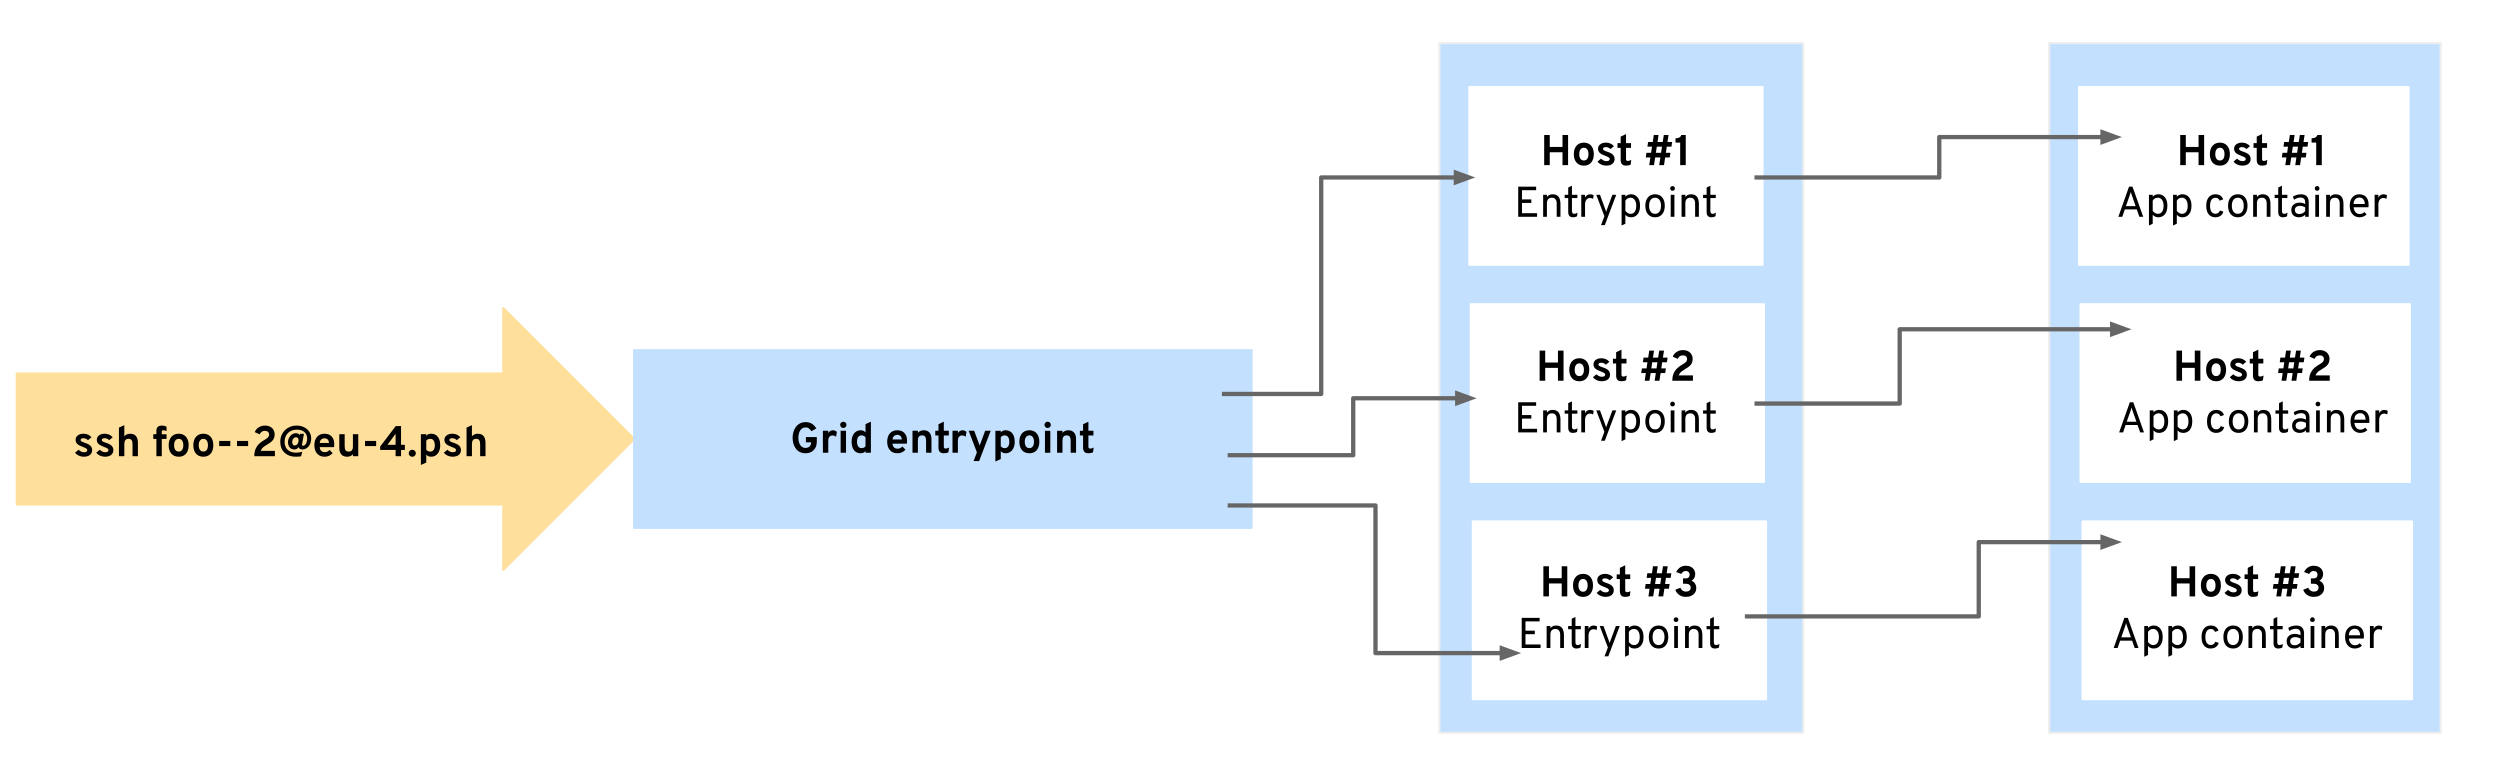 <svg version="1.1" viewBox="0.0 0.0 1161.643 357.535" fill="none" stroke="none" stroke-linecap="square" stroke-miterlimit="10" xmlns:xlink="http://www.w3.org/1999/xlink" xmlns="http://www.w3.org/2000/svg"><rect x="0.0" y="0.0" width="1161.643" height="357.535" fill="#333333" stroke="none"/><clipPath id="p.0"><path d="m0 0l1161.643 0l0 357.535l-1161.643 0l0 -357.535z" clip-rule="nonzero"/></clipPath><g clip-path="url(#p.0)"><path fill="#000000" fill-opacity="0.0" d="m0 0l1161.643 0l0 357.535l-1161.643 0z" fill-rule="evenodd"/><path fill="#ffffff" d="m-3.619 0l1168.882 0l0 368.598l-1168.882 0z" fill-rule="evenodd"/><path stroke="#ffffff" stroke-width="1.0" stroke-linejoin="round" stroke-linecap="butt" d="m-3.619 0l1168.882 0l0 368.598l-1168.882 0z" fill-rule="evenodd"/><path fill="#ffdf9c" d="m7.769 173.581l226.079 0l0 -30.409l60.819 60.819l-60.819 60.819l0 -30.409l-226.079 0z" fill-rule="evenodd"/><path stroke="#ffdf9c" stroke-width="1.0" stroke-linejoin="round" stroke-linecap="butt" d="m7.769 173.581l226.079 0l0 -30.409l60.819 60.819l-60.819 60.819l0 -30.409l-226.079 0z" fill-rule="evenodd"/><path fill="#000000" fill-opacity="0.0" d="m22.709 183.785l215.654 0l0 43.622l-215.654 0z" fill-rule="evenodd"/><path fill="#000000" d="m38.912 212.219q-1.203 0 -2.297 -0.5q-1.094 -0.516 -1.734 -1.375l1.641 -1.375q0.5 0.531 1.172 0.859q0.672 0.312 1.281 0.312q0.766 0 1.172 -0.25q0.406 -0.266 0.406 -0.719q0 -0.312 -0.203 -0.547q-0.188 -0.234 -0.672 -0.469q-0.484 -0.25 -1.375 -0.578q-1.734 -0.625 -2.453 -1.359q-0.719 -0.734 -0.719 -1.859q0 -1.266 1.016 -2.047q1.031 -0.781 2.672 -0.781q1.125 0 2.062 0.422q0.938 0.406 1.625 1.219l-1.625 1.359q-0.906 -0.922 -2.109 -0.922q-0.609 0 -0.984 0.234q-0.359 0.219 -0.359 0.594q0 0.375 0.438 0.672q0.438 0.281 1.625 0.672q1.172 0.375 1.906 0.844q0.734 0.469 1.078 1.094q0.344 0.609 0.344 1.422q0 1.438 -1.047 2.266q-1.031 0.812 -2.859 0.812zm9.85 0q-1.203 0 -2.297 -0.5q-1.094 -0.516 -1.734 -1.375l1.641 -1.375q0.5 0.531 1.172 0.859q0.672 0.312 1.281 0.312q0.766 0 1.172 -0.25q0.406 -0.266 0.406 -0.719q0 -0.312 -0.203 -0.547q-0.188 -0.234 -0.672 -0.469q-0.484 -0.25 -1.375 -0.578q-1.734 -0.625 -2.453 -1.359q-0.719 -0.734 -0.719 -1.859q0 -1.266 1.016 -2.047q1.031 -0.781 2.672 -0.781q1.125 0 2.062 0.422q0.938 0.406 1.625 1.219l-1.625 1.359q-0.906 -0.922 -2.109 -0.922q-0.609 0 -0.984 0.234q-0.359 0.219 -0.359 0.594q0 0.375 0.438 0.672q0.438 0.281 1.625 0.672q1.172 0.375 1.906 0.844q0.734 0.469 1.078 1.094q0.344 0.609 0.344 1.422q0 1.438 -1.047 2.266q-1.031 0.812 -2.859 0.812zm6.506 -0.234l0 -13.297l2.5 -1.141l0 5.203q0.484 -0.609 1.172 -0.906q0.688 -0.312 1.562 -0.312q1.188 0 1.969 0.5q0.797 0.484 1.203 1.406q0.406 0.906 0.406 2.172l0 6.375l-2.5 0l0 -5.594q0 -1.266 -0.438 -1.875q-0.422 -0.609 -1.391 -0.609q-1.016 0 -1.5 0.594q-0.484 0.594 -0.484 1.844l0 5.641l-2.5 0zm17.402 0l0 -8.031l-1.438 0l0 -2.188l1.438 0l0 -1.578q0 -1.203 0.625 -1.812q0.641 -0.625 1.844 -0.625q0.688 0 1.219 0.125q0.531 0.125 1.031 0.375l0 2.031q-0.406 -0.172 -0.781 -0.266q-0.375 -0.094 -0.688 -0.094q-0.375 0 -0.562 0.188q-0.188 0.188 -0.188 0.562l0 1.094l2.219 0l0 2.188l-2.219 0l0 8.031l-2.5 0zm10.382 0.234q-2.172 0 -3.422 -1.422q-1.25 -1.438 -1.25 -3.906q0 -1.641 0.562 -2.844q0.578 -1.219 1.625 -1.859q1.047 -0.656 2.484 -0.656q1.406 0 2.453 0.656q1.047 0.641 1.594 1.844q0.562 1.188 0.562 2.844q0 1.656 -0.562 2.859q-0.547 1.203 -1.594 1.844q-1.031 0.641 -2.453 0.641zm0 -2.391q1.0 0 1.562 -0.766q0.562 -0.781 0.562 -2.188q0 -1.406 -0.562 -2.188q-0.562 -0.781 -1.562 -0.781q-1.016 0 -1.594 0.797q-0.562 0.781 -0.562 2.188q0 1.375 0.562 2.156q0.578 0.781 1.594 0.781zm11.45 2.391q-2.172 0 -3.422 -1.422q-1.25 -1.438 -1.25 -3.906q0 -1.641 0.562 -2.844q0.578 -1.219 1.625 -1.859q1.047 -0.656 2.484 -0.656q1.406 0 2.453 0.656q1.047 0.641 1.594 1.844q0.562 1.188 0.562 2.844q0 1.656 -0.562 2.859q-0.547 1.203 -1.594 1.844q-1.031 0.641 -2.453 0.641zm0 -2.391q1.0 0 1.562 -0.766q0.562 -0.781 0.562 -2.188q0 -1.406 -0.562 -2.188q-0.562 -0.781 -1.562 -0.781q-1.016 0 -1.594 0.797q-0.562 0.781 -0.562 2.188q0 1.375 0.562 2.156q0.578 0.781 1.594 0.781zm7.335 -2.562l0 -2.391l5.172 0l0 2.391l-5.172 0zm8.29 0l0 -2.391l5.172 0l0 2.391l-5.172 0zm8.024 4.719q0 -1.547 0.359 -2.703q0.375 -1.172 1.016 -2.062q0.656 -0.891 1.516 -1.562q0.859 -0.688 1.812 -1.219q0.562 -0.328 1.062 -0.688q0.5 -0.359 0.812 -0.797q0.312 -0.453 0.312 -1.047q0 -0.797 -0.531 -1.25q-0.516 -0.469 -1.391 -0.469q-0.922 0 -1.516 0.438q-0.594 0.422 -0.938 1.203l-2.297 -1.047q0.547 -1.391 1.828 -2.203q1.297 -0.828 2.891 -0.828q1.438 0 2.453 0.547q1.016 0.531 1.547 1.469q0.531 0.922 0.531 2.078q0 1.219 -0.438 2.047q-0.422 0.812 -1.172 1.422q-0.75 0.594 -1.672 1.125q-0.906 0.547 -1.547 1.0q-0.625 0.453 -1.031 0.938q-0.391 0.484 -0.594 1.125l6.578 0l0 2.484l-9.594 0zm19.402 0.234q-2.156 0 -3.812 -0.812q-1.641 -0.828 -2.578 -2.375q-0.922 -1.562 -0.922 -3.812q0 -1.641 0.578 -3.0q0.594 -1.375 1.625 -2.375q1.031 -1.0 2.391 -1.547q1.375 -0.547 2.938 -0.547q2.062 0 3.594 0.797q1.547 0.781 2.391 2.141q0.844 1.359 0.844 3.047q0 1.484 -0.547 2.641q-0.531 1.141 -1.484 1.797q-0.938 0.656 -2.141 0.656q-0.328 0 -0.688 -0.109q-0.359 -0.109 -0.641 -0.359q-0.281 -0.25 -0.391 -0.641q-0.234 0.422 -0.547 0.672q-0.297 0.234 -0.672 0.344q-0.375 0.109 -0.797 0.109q-0.844 0 -1.5 -0.422q-0.641 -0.422 -1.016 -1.188q-0.375 -0.766 -0.375 -1.812q0 -1.0 0.469 -1.938q0.469 -0.953 1.297 -1.578q0.844 -0.625 2.0 -0.625q0.641 0 1.062 0.281q0.438 0.281 0.594 0.688l0.125 -0.703l1.891 0l-0.703 3.812q-0.062 0.406 -0.141 0.812q-0.062 0.406 -0.062 0.5q0 0.188 0.109 0.312q0.125 0.125 0.344 0.125q0.5 0 0.938 -0.391q0.453 -0.406 0.719 -1.156q0.281 -0.75 0.281 -1.812q0 -1.172 -0.547 -2.094q-0.531 -0.938 -1.609 -1.469q-1.078 -0.547 -2.703 -0.547q-1.266 0 -2.312 0.422q-1.031 0.406 -1.781 1.156q-0.734 0.75 -1.141 1.781q-0.391 1.016 -0.391 2.25q0 1.609 0.656 2.75q0.672 1.125 1.875 1.734q1.219 0.594 2.859 0.594q0.656 0 1.375 -0.109q0.719 -0.109 1.453 -0.297l-0.562 2.109q-0.594 0.078 -1.188 0.125q-0.578 0.062 -1.156 0.062zm-0.594 -5.234q0.562 0 0.953 -0.344q0.406 -0.359 0.609 -0.891q0.219 -0.531 0.219 -1.094q0 -0.688 -0.312 -1.078q-0.297 -0.406 -0.844 -0.406q-0.547 0 -0.953 0.312q-0.406 0.312 -0.625 0.844q-0.219 0.516 -0.219 1.141q0 0.688 0.312 1.109q0.312 0.406 0.859 0.406zm13.871 5.234q-1.469 0 -2.531 -0.656q-1.062 -0.656 -1.641 -1.859q-0.578 -1.203 -0.578 -2.844q0 -1.641 0.578 -2.844q0.594 -1.203 1.656 -1.844q1.062 -0.641 2.516 -0.641q1.25 0 2.25 0.516q1.016 0.516 1.609 1.594q0.609 1.078 0.609 2.734q0 0.266 -0.016 0.641q-0.016 0.375 -0.062 0.75l-6.672 0q0.047 0.703 0.328 1.234q0.281 0.516 0.781 0.812q0.5 0.281 1.188 0.281q0.734 0 1.266 -0.234q0.547 -0.25 1.016 -0.797l1.453 1.484q-0.672 0.75 -1.609 1.219q-0.922 0.453 -2.141 0.453zm-2.266 -6.406l4.312 0q-0.047 -0.672 -0.297 -1.156q-0.25 -0.484 -0.703 -0.734q-0.453 -0.266 -1.094 -0.266q-0.875 0 -1.5 0.547q-0.625 0.531 -0.719 1.609zm12.687 6.406q-1.703 0 -2.656 -1.062q-0.938 -1.062 -0.938 -3.016l0 -6.375l2.5 0l0 5.594q0 1.297 0.438 1.891q0.453 0.578 1.406 0.578q1.016 0 1.5 -0.594q0.484 -0.594 0.484 -1.828l0 -5.641l2.484 0l0 10.219l-2.484 0l0 -0.953q-0.469 0.594 -1.156 0.891q-0.688 0.297 -1.578 0.297zm8.356 -4.953l0 -2.391l5.172 0l0 2.391l-5.172 0zm14.212 4.719l0 -2.906l-7.156 0l0 -1.609l7.203 -9.484l2.484 0l0 8.703l1.766 0l0 2.391l-1.766 0l0 2.906l-2.531 0zm-3.797 -5.297l3.797 0l0 -5.109l-3.797 5.109zm11.544 5.547q-0.703 0 -1.172 -0.469q-0.469 -0.469 -0.469 -1.141q0 -0.672 0.469 -1.156q0.469 -0.484 1.172 -0.484q0.703 0 1.172 0.484q0.484 0.484 0.484 1.156q0 0.672 -0.484 1.141q-0.469 0.469 -1.172 0.469zm4.001 3.812l0 -14.281l2.5 0l0 0.75q0.844 -0.984 2.25 -0.984q1.312 0 2.25 0.641q0.953 0.641 1.469 1.844q0.516 1.203 0.516 2.859q0 1.609 -0.531 2.812q-0.531 1.203 -1.5 1.875q-0.953 0.656 -2.234 0.656q-0.703 0 -1.266 -0.25q-0.562 -0.25 -0.953 -0.75l0 3.703l-2.5 1.125zm4.344 -6.219q1.031 0 1.578 -0.766q0.547 -0.781 0.547 -2.188q0 -1.406 -0.562 -2.188q-0.562 -0.781 -1.562 -0.781q-0.609 0 -1.062 0.219q-0.453 0.219 -0.781 0.672l0 4.125q0.266 0.438 0.75 0.672q0.5 0.234 1.094 0.234zm10.37 2.391q-1.203 0 -2.297 -0.5q-1.094 -0.516 -1.734 -1.375l1.641 -1.375q0.5 0.531 1.172 0.859q0.672 0.312 1.281 0.312q0.766 0 1.172 -0.25q0.406 -0.266 0.406 -0.719q0 -0.312 -0.203 -0.547q-0.188 -0.234 -0.672 -0.469q-0.484 -0.25 -1.375 -0.578q-1.734 -0.625 -2.453 -1.359q-0.719 -0.734 -0.719 -1.859q0 -1.266 1.016 -2.047q1.031 -0.781 2.672 -0.781q1.125 0 2.062 0.422q0.938 0.406 1.625 1.219l-1.625 1.359q-0.906 -0.922 -2.109 -0.922q-0.609 0 -0.984 0.234q-0.359 0.219 -0.359 0.594q0 0.375 0.438 0.672q0.438 0.281 1.625 0.672q1.172 0.375 1.906 0.844q0.734 0.469 1.078 1.094q0.344 0.609 0.344 1.422q0 1.438 -1.047 2.266q-1.031 0.812 -2.859 0.812zm6.506 -0.234l0 -13.297l2.5 -1.141l0 5.203q0.484 -0.609 1.172 -0.906q0.688 -0.312 1.562 -0.312q1.188 0 1.969 0.5q0.797 0.484 1.203 1.406q0.406 0.906 0.406 2.172l0 6.375l-2.5 0l0 -5.594q0 -1.266 -0.438 -1.875q-0.422 -0.609 -1.391 -0.609q-1.016 0 -1.5 0.594q-0.484 0.594 -0.484 1.844l0 5.641l-2.5 0z" fill-rule="nonzero"/><path fill="#c3e1ff" d="m294.64 162.714l286.898 0l0 82.551l-286.898 0z" fill-rule="evenodd"/><path stroke="#c3e1ff" stroke-width="1.0" stroke-linejoin="round" stroke-linecap="butt" d="m294.64 162.714l286.898 0l0 82.551l-286.898 0z" fill-rule="evenodd"/><path fill="#000000" fill-opacity="0.0" d="m299.018 182.178l278.142 0l0 43.622l-278.142 0z" fill-rule="evenodd"/><path fill="#000000" d="m374.383 210.612q-1.609 0 -2.766 -0.594q-1.156 -0.609 -1.891 -1.641q-0.734 -1.047 -1.094 -2.328q-0.344 -1.297 -0.344 -2.672q0 -1.312 0.359 -2.594q0.359 -1.281 1.109 -2.328q0.75 -1.047 1.891 -1.672q1.156 -0.641 2.734 -0.641q1.344 0 2.266 0.422q0.922 0.406 1.562 1.094q0.641 0.672 1.109 1.422l-2.281 1.297q-0.469 -0.703 -1.094 -1.234q-0.625 -0.531 -1.562 -0.531q-0.984 0 -1.641 0.438q-0.641 0.438 -1.031 1.156q-0.391 0.703 -0.562 1.547q-0.172 0.828 -0.172 1.625q0 0.906 0.188 1.766q0.188 0.844 0.594 1.531q0.422 0.672 1.062 1.078q0.656 0.391 1.562 0.391q0.688 0 1.25 -0.312q0.578 -0.312 0.906 -0.828q0.328 -0.531 0.328 -1.188l0 -0.266l-2.391 0l0 -2.453l5.062 0l0 2.016q0 1.781 -0.688 3.016q-0.688 1.219 -1.859 1.859q-1.156 0.625 -2.609 0.625zm7.974 -0.234l0 -10.219l2.5 0l0 1.094q0.281 -0.578 0.875 -0.953q0.609 -0.375 1.266 -0.375q1.094 0 1.844 0.75l-0.359 2.281q-0.406 -0.344 -0.797 -0.484q-0.391 -0.141 -0.859 -0.141q-0.625 0 -1.062 0.297q-0.438 0.297 -0.672 0.844q-0.234 0.547 -0.234 1.312l0 5.594l-2.5 0zm8.246 0l0 -10.219l2.5 0l0 10.219l-2.5 0zm1.25 -11.5q-0.594 0 -1.031 -0.438q-0.438 -0.438 -0.438 -1.031q0 -0.594 0.422 -1.016q0.438 -0.438 1.047 -0.438q0.625 0 1.047 0.422q0.422 0.422 0.422 1.031q0 0.609 -0.422 1.047q-0.422 0.422 -1.047 0.422zm8.066 11.734q-1.969 0 -3.094 -1.406q-1.125 -1.422 -1.125 -3.953q0 -1.594 0.531 -2.797q0.531 -1.203 1.484 -1.859q0.953 -0.672 2.234 -0.672q1.359 0 2.219 1.0l0 -3.859l2.5 -1.125l0 14.438l-2.5 0l0 -0.844q-0.734 1.078 -2.25 1.078zm0.406 -2.391q0.641 0 1.094 -0.219q0.453 -0.219 0.75 -0.672l0 -4.141q-0.297 -0.406 -0.797 -0.641q-0.5 -0.25 -1.047 -0.25q-1.016 0 -1.562 0.766q-0.547 0.766 -0.547 2.188q0 0.938 0.25 1.609q0.25 0.672 0.719 1.016q0.469 0.344 1.141 0.344zm16.665 2.391q-1.469 0 -2.531 -0.656q-1.062 -0.656 -1.641 -1.859q-0.578 -1.203 -0.578 -2.844q0 -1.641 0.578 -2.844q0.594 -1.203 1.656 -1.844q1.062 -0.641 2.516 -0.641q1.25 0 2.25 0.516q1.016 0.516 1.609 1.594q0.609 1.078 0.609 2.734q0 0.266 -0.016 0.641q-0.016 0.375 -0.062 0.75l-6.672 0q0.047 0.703 0.328 1.234q0.281 0.516 0.781 0.812q0.5 0.281 1.188 0.281q0.734 0 1.266 -0.234q0.547 -0.25 1.016 -0.797l1.453 1.484q-0.672 0.75 -1.609 1.219q-0.922 0.453 -2.141 0.453zm-2.266 -6.406l4.312 0q-0.047 -0.672 -0.297 -1.156q-0.25 -0.484 -0.703 -0.734q-0.453 -0.266 -1.094 -0.266q-0.875 0 -1.5 0.547q-0.625 0.531 -0.719 1.609zm9.272 6.172l0 -10.219l2.5 0l0 0.984q0.484 -0.609 1.172 -0.906q0.688 -0.312 1.562 -0.312q1.719 0 2.641 1.062q0.938 1.047 0.938 3.016l0 6.375l-2.5 0l0 -5.594q0 -1.297 -0.453 -1.891q-0.438 -0.594 -1.375 -0.594q-1.016 0 -1.5 0.594q-0.484 0.594 -0.484 1.844l0 5.641l-2.5 0zm14.524 0.234q-1.234 0 -1.844 -0.656q-0.609 -0.672 -0.609 -2.016l0 -5.594l-1.484 0l0 -2.188l1.484 0l0 -3.031l2.484 -1.188l0 4.219l2.328 0l0 2.188l-2.328 0l0 5.156q0 0.469 0.188 0.703q0.203 0.234 0.625 0.234q0.734 0 1.625 -0.469l-0.297 2.188q-0.453 0.234 -1.0 0.344q-0.531 0.109 -1.172 0.109zm4.066 -0.234l0 -10.219l2.5 0l0 1.094q0.281 -0.578 0.875 -0.953q0.609 -0.375 1.266 -0.375q1.094 0 1.844 0.75l-0.359 2.281q-0.406 -0.344 -0.797 -0.484q-0.391 -0.141 -0.859 -0.141q-0.625 0 -1.062 0.297q-0.438 0.297 -0.672 0.844q-0.234 0.547 -0.234 1.312l0 5.594l-2.5 0zm9.791 3.875l1.547 -4.062l-3.828 -10.031l2.562 0l2.234 5.984q0.094 0.203 0.172 0.453q0.078 0.25 0.156 0.5q0.047 -0.25 0.125 -0.484q0.094 -0.25 0.188 -0.469l2.234 -5.984l2.562 0l-5.375 14.094l-2.578 0zm10.139 0.188l0 -14.281l2.5 0l0 0.75q0.844 -0.984 2.25 -0.984q1.312 0 2.25 0.641q0.953 0.641 1.469 1.844q0.516 1.203 0.516 2.859q0 1.609 -0.531 2.812q-0.531 1.203 -1.5 1.875q-0.953 0.656 -2.234 0.656q-0.703 0 -1.266 -0.25q-0.562 -0.25 -0.953 -0.75l0 3.703l-2.5 1.125zm4.344 -6.219q1.031 0 1.578 -0.766q0.547 -0.781 0.547 -2.188q0 -1.406 -0.562 -2.188q-0.562 -0.781 -1.562 -0.781q-0.609 0 -1.062 0.219q-0.453 0.219 -0.781 0.672l0 4.125q0.266 0.438 0.75 0.672q0.5 0.234 1.094 0.234zm11.461 2.391q-2.172 0 -3.422 -1.422q-1.25 -1.438 -1.25 -3.906q0 -1.641 0.562 -2.844q0.578 -1.219 1.625 -1.859q1.047 -0.656 2.484 -0.656q1.406 0 2.453 0.656q1.047 0.641 1.594 1.844q0.562 1.188 0.562 2.844q0 1.656 -0.562 2.859q-0.547 1.203 -1.594 1.844q-1.031 0.641 -2.453 0.641zm0 -2.391q1.0 0 1.562 -0.766q0.562 -0.781 0.562 -2.188q0 -1.406 -0.562 -2.188q-0.562 -0.781 -1.562 -0.781q-1.016 0 -1.594 0.797q-0.562 0.781 -0.562 2.188q0 1.375 0.562 2.156q0.578 0.781 1.594 0.781zm7.221 2.156l0 -10.219l2.5 0l0 10.219l-2.5 0zm1.25 -11.5q-0.594 0 -1.031 -0.438q-0.438 -0.438 -0.438 -1.031q0 -0.594 0.422 -1.016q0.438 -0.438 1.047 -0.438q0.625 0 1.047 0.422q0.422 0.422 0.422 1.031q0 0.609 -0.422 1.047q-0.422 0.422 -1.047 0.422zm4.394 11.5l0 -10.219l2.5 0l0 0.984q0.484 -0.609 1.172 -0.906q0.688 -0.312 1.562 -0.312q1.719 0 2.641 1.062q0.938 1.047 0.938 3.016l0 6.375l-2.5 0l0 -5.594q0 -1.297 -0.453 -1.891q-0.438 -0.594 -1.375 -0.594q-1.016 0 -1.5 0.594q-0.484 0.594 -0.484 1.844l0 5.641l-2.5 0zm14.524 0.234q-1.234 0 -1.844 -0.656q-0.609 -0.672 -0.609 -2.016l0 -5.594l-1.484 0l0 -2.188l1.484 0l0 -3.031l2.484 -1.188l0 4.219l2.328 0l0 2.188l-2.328 0l0 5.156q0 0.469 0.188 0.703q0.203 0.234 0.625 0.234q0.734 0 1.625 -0.469l-0.297 2.188q-0.453 0.234 -1.0 0.344q-0.531 0.109 -1.172 0.109z" fill-rule="nonzero"/><path fill="#c3e1ff" d="m668.799 20.004l169.102 0l0 320.504l-169.102 0z" fill-rule="evenodd"/><path stroke="#eeeeee" stroke-width="1.0" stroke-linejoin="round" stroke-linecap="butt" d="m668.799 20.004l169.102 0l0 320.504l-169.102 0z" fill-rule="evenodd"/><path fill="#ffffff" d="m682.763 40.449l136.189 0l0 82.551l-136.189 0z" fill-rule="evenodd"/><path stroke="#ffffff" stroke-width="1.0" stroke-linejoin="round" stroke-linecap="butt" d="m682.763 40.449l136.189 0l0 82.551l-136.189 0z" fill-rule="evenodd"/><path fill="#000000" fill-opacity="0.0" d="m685.487 48.529l130.74 0l0 67.874l-130.74 0z" fill-rule="evenodd"/><path fill="#000000" d="m717.513 76.729l0 -14.0l2.594 0l0 5.547l5.922 0l0 -5.547l2.594 0l0 14.0l-2.594 0l0 -5.984l-5.922 0l0 5.984l-2.594 0zm18.451 0.234q-2.172 0 -3.422 -1.422q-1.25 -1.438 -1.25 -3.906q0 -1.641 0.562 -2.844q0.578 -1.219 1.625 -1.859q1.047 -0.656 2.484 -0.656q1.406 0 2.453 0.656q1.047 0.641 1.594 1.844q0.562 1.188 0.562 2.844q0 1.656 -0.562 2.859q-0.547 1.203 -1.594 1.844q-1.031 0.641 -2.453 0.641zm0 -2.391q1.0 0 1.562 -0.766q0.562 -0.781 0.562 -2.188q0 -1.406 -0.562 -2.188q-0.562 -0.781 -1.562 -0.781q-1.016 0 -1.594 0.797q-0.562 0.781 -0.562 2.188q0 1.375 0.562 2.156q0.578 0.781 1.594 0.781zm10.359 2.391q-1.203 0 -2.297 -0.5q-1.094 -0.516 -1.734 -1.375l1.641 -1.375q0.5 0.531 1.172 0.859q0.672 0.312 1.281 0.312q0.766 0 1.172 -0.25q0.406 -0.266 0.406 -0.719q0 -0.312 -0.203 -0.547q-0.188 -0.234 -0.672 -0.469q-0.484 -0.25 -1.375 -0.578q-1.734 -0.625 -2.453 -1.359q-0.719 -0.734 -0.719 -1.859q0 -1.266 1.016 -2.047q1.031 -0.781 2.672 -0.781q1.125 0 2.062 0.422q0.938 0.406 1.625 1.219l-1.625 1.359q-0.906 -0.922 -2.109 -0.922q-0.609 0 -0.984 0.234q-0.359 0.219 -0.359 0.594q0 0.375 0.438 0.672q0.438 0.281 1.625 0.672q1.172 0.375 1.906 0.844q0.734 0.469 1.078 1.094q0.344 0.609 0.344 1.422q0 1.438 -1.047 2.266q-1.031 0.812 -2.859 0.812zm9.191 0q-1.234 0 -1.844 -0.656q-0.609 -0.672 -0.609 -2.016l0 -5.594l-1.484 0l0 -2.188l1.484 0l0 -3.031l2.484 -1.188l0 4.219l2.328 0l0 2.188l-2.328 0l0 5.156q0 0.469 0.188 0.703q0.203 0.234 0.625 0.234q0.734 0 1.625 -0.469l-0.297 2.188q-0.453 0.234 -1.0 0.344q-0.531 0.109 -1.172 0.109zm10.819 -0.234l0.531 -3.562l-2.141 0l0.312 -2.172l2.156 0l0.422 -2.859l-2.109 0l0.297 -2.156l2.172 0l0.469 -3.25l2.219 0l-0.484 3.25l2.406 0l0.516 -3.25l2.203 0l-0.5 3.25l2.156 0l-0.297 2.156l-2.188 0l-0.422 2.859l2.125 0l-0.328 2.172l-2.125 0l-0.531 3.562l-2.234 0l0.547 -3.562l-2.406 0l-0.562 3.562l-2.203 0zm3.078 -5.734l2.422 0l0.422 -2.859l-2.406 0l-0.438 2.859zm11.29 5.734l0 -10.453l-2.156 0l0 -2.031q0.672 0 1.203 -0.141q0.547 -0.141 0.922 -0.469q0.375 -0.328 0.562 -0.906l2.062 0l0 14.0l-2.594 0z" fill-rule="nonzero"/><path fill="#000000" d="m705.45 100.729l0 -14.0l8.328 0l0 1.641l-6.578 0l0 4.297l4.344 0l0 1.641l-4.344 0l0 4.766l7.016 0l0 1.656l-8.766 0zm11.583 0l0 -10.219l1.75 0l0 1.031q0.469 -0.641 1.125 -0.953q0.656 -0.312 1.516 -0.312q1.859 0 2.75 1.125q0.906 1.125 0.906 3.453l0 5.875l-1.75 0l0 -6.188q0 -1.281 -0.578 -1.969q-0.562 -0.703 -1.609 -0.703q-1.172 0 -1.766 0.672q-0.594 0.656 -0.594 1.969l0 6.219l-1.75 0zm13.804 0.234q-1.047 0 -1.609 -0.625q-0.547 -0.625 -0.547 -1.812l0 -6.5l-1.656 0l0 -1.516l1.656 0l0 -3.375l1.734 -0.844l0 4.219l2.516 0l0 1.516l-2.516 0l0 5.922q0 0.734 0.25 1.078q0.266 0.328 0.812 0.328q0.703 0 1.516 -0.547l-0.203 1.703q-0.438 0.234 -0.922 0.344q-0.484 0.109 -1.031 0.109zm3.916 -0.234l0 -10.219l1.75 0l0 1.344q0.344 -0.781 0.953 -1.172q0.625 -0.406 1.453 -0.406q0.938 0 1.594 0.516l-0.266 1.641q-0.328 -0.234 -0.688 -0.328q-0.359 -0.109 -0.766 -0.109q-0.703 0 -1.219 0.375q-0.5 0.359 -0.781 1.031q-0.281 0.672 -0.281 1.562l0 5.766l-1.75 0zm9.179 3.875l1.562 -4.141l-3.781 -9.953l1.734 0l2.547 6.953q0.109 0.281 0.172 0.5q0.078 0.219 0.141 0.484q0.078 -0.266 0.141 -0.484q0.078 -0.219 0.172 -0.5l2.594 -6.953l1.781 0l-5.312 14.094l-1.75 0zm9.561 0.188l0 -14.281l1.75 0l0 0.859q1.094 -1.094 2.609 -1.094q1.297 0 2.234 0.656q0.953 0.641 1.469 1.844q0.516 1.188 0.516 2.828q0 1.641 -0.516 2.859q-0.516 1.203 -1.469 1.859q-0.938 0.641 -2.234 0.641q-0.812 0 -1.469 -0.281q-0.641 -0.297 -1.141 -0.906l0 4.188l-1.75 0.828zm4.141 -5.438q1.297 0 1.969 -0.969q0.688 -0.969 0.688 -2.781q0 -1.719 -0.719 -2.719q-0.719 -1.016 -1.938 -1.016q-0.781 0 -1.406 0.359q-0.609 0.359 -0.984 1.016l0 4.719q0.531 0.703 1.125 1.047q0.594 0.344 1.266 0.344zm11.401 1.609q-2.094 0 -3.312 -1.422q-1.203 -1.438 -1.203 -3.906q0 -1.656 0.547 -2.859q0.547 -1.203 1.562 -1.844q1.016 -0.656 2.406 -0.656q1.406 0 2.422 0.641q1.016 0.641 1.547 1.844q0.547 1.203 0.547 2.844q0 1.656 -0.547 2.859q-0.547 1.203 -1.562 1.859q-1.016 0.641 -2.406 0.641zm0 -1.609q1.297 0 2.031 -1.0q0.734 -1.0 0.734 -2.75q0 -1.75 -0.734 -2.734q-0.734 -1.0 -2.031 -1.0q-1.297 0 -2.031 0.984q-0.734 0.984 -0.734 2.781q0 1.75 0.734 2.734q0.734 0.984 2.031 0.984zm7.269 1.375l0 -10.219l1.734 0l0 10.219l-1.734 0zm0.859 -12.078q-0.453 0 -0.781 -0.312q-0.312 -0.312 -0.312 -0.766q0 -0.469 0.312 -0.797q0.328 -0.328 0.781 -0.328q0.469 0 0.781 0.328q0.312 0.328 0.312 0.797q0 0.453 -0.312 0.766q-0.312 0.312 -0.781 0.312zm4.189 12.078l0 -10.219l1.75 0l0 1.031q0.469 -0.641 1.125 -0.953q0.656 -0.312 1.516 -0.312q1.859 0 2.75 1.125q0.906 1.125 0.906 3.453l0 5.875l-1.75 0l0 -6.188q0 -1.281 -0.578 -1.969q-0.562 -0.703 -1.609 -0.703q-1.172 0 -1.766 0.672q-0.594 0.656 -0.594 1.969l0 6.219l-1.75 0zm13.804 0.234q-1.047 0 -1.609 -0.625q-0.547 -0.625 -0.547 -1.812l0 -6.5l-1.656 0l0 -1.516l1.656 0l0 -3.375l1.734 -0.844l0 4.219l2.516 0l0 1.516l-2.516 0l0 5.922q0 0.734 0.25 1.078q0.266 0.328 0.812 0.328q0.703 0 1.516 -0.547l-0.203 1.703q-0.438 0.234 -0.922 0.344q-0.484 0.109 -1.031 0.109z" fill-rule="nonzero"/><path fill="#ffffff" d="m683.415 141.377l136.189 0l0 82.551l-136.189 0z" fill-rule="evenodd"/><path stroke="#ffffff" stroke-width="1.0" stroke-linejoin="round" stroke-linecap="butt" d="m683.415 141.377l136.189 0l0 82.551l-136.189 0z" fill-rule="evenodd"/><path fill="#ffffff" d="m684.384 242.306l136.189 0l0 82.551l-136.189 0z" fill-rule="evenodd"/><path stroke="#ffffff" stroke-width="1.0" stroke-linejoin="round" stroke-linecap="butt" d="m684.384 242.306l136.189 0l0 82.551l-136.189 0z" fill-rule="evenodd"/><path fill="#000000" fill-opacity="0.0" d="m571.443 211.516l57.339 0l0 -26.457l57.339 0" fill-rule="evenodd"/><path stroke="#666666" stroke-width="2.0" stroke-linejoin="round" stroke-linecap="butt" d="m571.443 211.516l57.339 0l0 -26.457l48.339 0" fill-rule="evenodd"/><path fill="#666666" stroke="#666666" stroke-width="2.0" stroke-linecap="butt" d="m677.121 187.271l6.076 -2.212l-6.076 -2.212z" fill-rule="evenodd"/><path fill="#000000" fill-opacity="0.0" d="m568.763 183.064l45.148 0l0 -100.598l71.577 0" fill-rule="evenodd"/><path stroke="#666666" stroke-width="2.0" stroke-linejoin="round" stroke-linecap="butt" d="m568.763 183.064l45.148 0l0 -100.598l62.577 0" fill-rule="evenodd"/><path fill="#666666" stroke="#666666" stroke-width="2.0" stroke-linecap="butt" d="m676.487 84.677l6.076 -2.212l-6.076 -2.212z" fill-rule="evenodd"/><path fill="#000000" fill-opacity="0.0" d="m571.444 234.865l67.685 0l0 68.598l67.685 0" fill-rule="evenodd"/><path stroke="#666666" stroke-width="2.0" stroke-linejoin="round" stroke-linecap="butt" d="m571.444 234.865l67.685 0l0 68.598l58.685 0" fill-rule="evenodd"/><path fill="#666666" stroke="#666666" stroke-width="2.0" stroke-linecap="butt" d="m697.814 305.675l6.076 -2.212l-6.076 -2.212z" fill-rule="evenodd"/><path fill="#c3e1ff" d="m952.118 20.003l181.953 0l0 320.504l-181.953 0z" fill-rule="evenodd"/><path stroke="#eeeeee" stroke-width="1.0" stroke-linejoin="round" stroke-linecap="butt" d="m952.118 20.003l181.953 0l0 320.504l-181.953 0z" fill-rule="evenodd"/><path fill="#ffffff" d="m966.084 40.449l153.039 0l0 82.551l-153.039 0z" fill-rule="evenodd"/><path stroke="#ffffff" stroke-width="1.0" stroke-linejoin="round" stroke-linecap="butt" d="m966.084 40.449l153.039 0l0 82.551l-153.039 0z" fill-rule="evenodd"/><path fill="#ffffff" d="m966.735 141.378l153.039 0l0 82.551l-153.039 0z" fill-rule="evenodd"/><path stroke="#ffffff" stroke-width="1.0" stroke-linejoin="round" stroke-linecap="butt" d="m966.735 141.378l153.039 0l0 82.551l-153.039 0z" fill-rule="evenodd"/><path fill="#ffffff" d="m967.703 242.304l153.039 0l0 82.551l-153.039 0z" fill-rule="evenodd"/><path stroke="#ffffff" stroke-width="1.0" stroke-linejoin="round" stroke-linecap="butt" d="m967.703 242.304l153.039 0l0 82.551l-153.039 0z" fill-rule="evenodd"/><path fill="#000000" fill-opacity="0.0" d="m685.487 148.716l130.74 0l0 67.874l-130.74 0z" fill-rule="evenodd"/><path fill="#000000" d="m715.398 176.916l0 -14.0l2.594 0l0 5.547l5.922 0l0 -5.547l2.594 0l0 14.0l-2.594 0l0 -5.984l-5.922 0l0 5.984l-2.594 0zm18.451 0.234q-2.172 0 -3.422 -1.422q-1.25 -1.438 -1.25 -3.906q0 -1.641 0.562 -2.844q0.578 -1.219 1.625 -1.859q1.047 -0.656 2.484 -0.656q1.406 0 2.453 0.656q1.047 0.641 1.594 1.844q0.562 1.188 0.562 2.844q0 1.656 -0.562 2.859q-0.547 1.203 -1.594 1.844q-1.031 0.641 -2.453 0.641zm0 -2.391q1.0 0 1.562 -0.766q0.562 -0.781 0.562 -2.188q0 -1.406 -0.562 -2.188q-0.562 -0.781 -1.562 -0.781q-1.016 0 -1.594 0.797q-0.562 0.781 -0.562 2.188q0 1.375 0.562 2.156q0.578 0.781 1.594 0.781zm10.359 2.391q-1.203 0 -2.297 -0.5q-1.094 -0.516 -1.734 -1.375l1.641 -1.375q0.5 0.531 1.172 0.859q0.672 0.312 1.281 0.312q0.766 0 1.172 -0.25q0.406 -0.266 0.406 -0.719q0 -0.312 -0.203 -0.547q-0.188 -0.234 -0.672 -0.469q-0.484 -0.25 -1.375 -0.578q-1.734 -0.625 -2.453 -1.359q-0.719 -0.734 -0.719 -1.859q0 -1.266 1.016 -2.047q1.031 -0.781 2.672 -0.781q1.125 0 2.062 0.422q0.938 0.406 1.625 1.219l-1.625 1.359q-0.906 -0.922 -2.109 -0.922q-0.609 0 -0.984 0.234q-0.359 0.219 -0.359 0.594q0 0.375 0.438 0.672q0.438 0.281 1.625 0.672q1.172 0.375 1.906 0.844q0.734 0.469 1.078 1.094q0.344 0.609 0.344 1.422q0 1.438 -1.047 2.266q-1.031 0.812 -2.859 0.812zm9.191 0q-1.234 0 -1.844 -0.656q-0.609 -0.672 -0.609 -2.016l0 -5.594l-1.484 0l0 -2.188l1.484 0l0 -3.031l2.484 -1.188l0 4.219l2.328 0l0 2.188l-2.328 0l0 5.156q0 0.469 0.188 0.703q0.203 0.234 0.625 0.234q0.734 0 1.625 -0.469l-0.297 2.188q-0.453 0.234 -1.0 0.344q-0.531 0.109 -1.172 0.109zm10.819 -0.234l0.531 -3.562l-2.141 0l0.312 -2.172l2.156 0l0.422 -2.859l-2.109 0l0.297 -2.156l2.172 0l0.469 -3.25l2.219 0l-0.484 3.25l2.406 0l0.516 -3.25l2.203 0l-0.5 3.25l2.156 0l-0.297 2.156l-2.188 0l-0.422 2.859l2.125 0l-0.328 2.172l-2.125 0l-0.531 3.562l-2.234 0l0.547 -3.562l-2.406 0l-0.562 3.562l-2.203 0zm3.078 -5.734l2.422 0l0.422 -2.859l-2.406 0l-0.438 2.859zm9.743 5.734q0 -1.547 0.359 -2.703q0.375 -1.172 1.016 -2.062q0.656 -0.891 1.516 -1.562q0.859 -0.688 1.812 -1.219q0.562 -0.328 1.062 -0.688q0.5 -0.359 0.812 -0.797q0.312 -0.453 0.312 -1.047q0 -0.797 -0.531 -1.25q-0.516 -0.469 -1.391 -0.469q-0.922 0 -1.516 0.438q-0.594 0.422 -0.938 1.203l-2.297 -1.047q0.547 -1.391 1.828 -2.203q1.297 -0.828 2.891 -0.828q1.438 0 2.453 0.547q1.016 0.531 1.547 1.469q0.531 0.922 0.531 2.078q0 1.219 -0.438 2.047q-0.422 0.812 -1.172 1.422q-0.75 0.594 -1.672 1.125q-0.906 0.547 -1.547 1.0q-0.625 0.453 -1.031 0.938q-0.391 0.484 -0.594 1.125l6.578 0l0 2.484l-9.594 0z" fill-rule="nonzero"/><path fill="#000000" d="m705.45 200.916l0 -14.0l8.328 0l0 1.641l-6.578 0l0 4.297l4.344 0l0 1.641l-4.344 0l0 4.766l7.016 0l0 1.656l-8.766 0zm11.583 0l0 -10.219l1.75 0l0 1.031q0.469 -0.641 1.125 -0.953q0.656 -0.312 1.516 -0.312q1.859 0 2.75 1.125q0.906 1.125 0.906 3.453l0 5.875l-1.75 0l0 -6.188q0 -1.281 -0.578 -1.969q-0.562 -0.703 -1.609 -0.703q-1.172 0 -1.766 0.672q-0.594 0.656 -0.594 1.969l0 6.219l-1.75 0zm13.804 0.234q-1.047 0 -1.609 -0.625q-0.547 -0.625 -0.547 -1.812l0 -6.5l-1.656 0l0 -1.516l1.656 0l0 -3.375l1.734 -0.844l0 4.219l2.516 0l0 1.516l-2.516 0l0 5.922q0 0.734 0.25 1.078q0.266 0.328 0.812 0.328q0.703 0 1.516 -0.547l-0.203 1.703q-0.438 0.234 -0.922 0.344q-0.484 0.109 -1.031 0.109zm3.916 -0.234l0 -10.219l1.75 0l0 1.344q0.344 -0.781 0.953 -1.172q0.625 -0.406 1.453 -0.406q0.938 0 1.594 0.516l-0.266 1.641q-0.328 -0.234 -0.688 -0.328q-0.359 -0.109 -0.766 -0.109q-0.703 0 -1.219 0.375q-0.5 0.359 -0.781 1.031q-0.281 0.672 -0.281 1.562l0 5.766l-1.75 0zm9.179 3.875l1.562 -4.141l-3.781 -9.953l1.734 0l2.547 6.953q0.109 0.281 0.172 0.5q0.078 0.219 0.141 0.484q0.078 -0.266 0.141 -0.484q0.078 -0.219 0.172 -0.5l2.594 -6.953l1.781 0l-5.312 14.094l-1.75 0zm9.561 0.188l0 -14.281l1.75 0l0 0.859q1.094 -1.094 2.609 -1.094q1.297 0 2.234 0.656q0.953 0.641 1.469 1.844q0.516 1.188 0.516 2.828q0 1.641 -0.516 2.859q-0.516 1.203 -1.469 1.859q-0.938 0.641 -2.234 0.641q-0.812 0 -1.469 -0.281q-0.641 -0.297 -1.141 -0.906l0 4.188l-1.75 0.828zm4.141 -5.438q1.297 0 1.969 -0.969q0.688 -0.969 0.688 -2.781q0 -1.719 -0.719 -2.719q-0.719 -1.016 -1.938 -1.016q-0.781 0 -1.406 0.359q-0.609 0.359 -0.984 1.016l0 4.719q0.531 0.703 1.125 1.047q0.594 0.344 1.266 0.344zm11.401 1.609q-2.094 0 -3.312 -1.422q-1.203 -1.438 -1.203 -3.906q0 -1.656 0.547 -2.859q0.547 -1.203 1.562 -1.844q1.016 -0.656 2.406 -0.656q1.406 0 2.422 0.641q1.016 0.641 1.547 1.844q0.547 1.203 0.547 2.844q0 1.656 -0.547 2.859q-0.547 1.203 -1.562 1.859q-1.016 0.641 -2.406 0.641zm0 -1.609q1.297 0 2.031 -1.0q0.734 -1.0 0.734 -2.75q0 -1.75 -0.734 -2.734q-0.734 -1.0 -2.031 -1.0q-1.297 0 -2.031 0.984q-0.734 0.984 -0.734 2.781q0 1.75 0.734 2.734q0.734 0.984 2.031 0.984zm7.269 1.375l0 -10.219l1.734 0l0 10.219l-1.734 0zm0.859 -12.078q-0.453 0 -0.781 -0.312q-0.312 -0.312 -0.312 -0.766q0 -0.469 0.312 -0.797q0.328 -0.328 0.781 -0.328q0.469 0 0.781 0.328q0.312 0.328 0.312 0.797q0 0.453 -0.312 0.766q-0.312 0.312 -0.781 0.312zm4.189 12.078l0 -10.219l1.75 0l0 1.031q0.469 -0.641 1.125 -0.953q0.656 -0.312 1.516 -0.312q1.859 0 2.75 1.125q0.906 1.125 0.906 3.453l0 5.875l-1.75 0l0 -6.188q0 -1.281 -0.578 -1.969q-0.562 -0.703 -1.609 -0.703q-1.172 0 -1.766 0.672q-0.594 0.656 -0.594 1.969l0 6.219l-1.75 0zm13.804 0.234q-1.047 0 -1.609 -0.625q-0.547 -0.625 -0.547 -1.812l0 -6.5l-1.656 0l0 -1.516l1.656 0l0 -3.375l1.734 -0.844l0 4.219l2.516 0l0 1.516l-2.516 0l0 5.922q0 0.734 0.25 1.078q0.266 0.328 0.812 0.328q0.703 0 1.516 -0.547l-0.203 1.703q-0.438 0.234 -0.922 0.344q-0.484 0.109 -1.031 0.109z" fill-rule="nonzero"/><path fill="#000000" fill-opacity="0.0" d="m687.106 248.907l130.74 0l0 67.874l-130.74 0z" fill-rule="evenodd"/><path fill="#000000" d="m717.138 277.107l0 -14.0l2.594 0l0 5.547l5.922 0l0 -5.547l2.594 0l0 14.0l-2.594 0l0 -5.984l-5.922 0l0 5.984l-2.594 0zm18.451 0.234q-2.172 0 -3.422 -1.422q-1.25 -1.438 -1.25 -3.906q0 -1.641 0.562 -2.844q0.578 -1.219 1.625 -1.859q1.047 -0.656 2.484 -0.656q1.406 0 2.453 0.656q1.047 0.641 1.594 1.844q0.562 1.188 0.562 2.844q0 1.656 -0.562 2.859q-0.547 1.203 -1.594 1.844q-1.031 0.641 -2.453 0.641zm0 -2.391q1.0 0 1.562 -0.766q0.562 -0.781 0.562 -2.188q0 -1.406 -0.562 -2.188q-0.562 -0.781 -1.562 -0.781q-1.016 0 -1.594 0.797q-0.562 0.781 -0.562 2.188q0 1.375 0.562 2.156q0.578 0.781 1.594 0.781zm10.359 2.391q-1.203 0 -2.297 -0.5q-1.094 -0.516 -1.734 -1.375l1.641 -1.375q0.5 0.531 1.172 0.859q0.672 0.312 1.281 0.312q0.766 0 1.172 -0.25q0.406 -0.266 0.406 -0.719q0 -0.312 -0.203 -0.547q-0.188 -0.234 -0.672 -0.469q-0.484 -0.25 -1.375 -0.578q-1.734 -0.625 -2.453 -1.359q-0.719 -0.734 -0.719 -1.859q0 -1.266 1.016 -2.047q1.031 -0.781 2.672 -0.781q1.125 0 2.062 0.422q0.938 0.406 1.625 1.219l-1.625 1.359q-0.906 -0.922 -2.109 -0.922q-0.609 0 -0.984 0.234q-0.359 0.219 -0.359 0.594q0 0.375 0.438 0.672q0.438 0.281 1.625 0.672q1.172 0.375 1.906 0.844q0.734 0.469 1.078 1.094q0.344 0.609 0.344 1.422q0 1.438 -1.047 2.266q-1.031 0.812 -2.859 0.812zm9.191 0q-1.234 0 -1.844 -0.656q-0.609 -0.672 -0.609 -2.016l0 -5.594l-1.484 0l0 -2.188l1.484 0l0 -3.031l2.484 -1.188l0 4.219l2.328 0l0 2.188l-2.328 0l0 5.156q0 0.469 0.188 0.703q0.203 0.234 0.625 0.234q0.734 0 1.625 -0.469l-0.297 2.188q-0.453 0.234 -1.0 0.344q-0.531 0.109 -1.172 0.109zm10.819 -0.234l0.531 -3.562l-2.141 0l0.312 -2.172l2.156 0l0.422 -2.859l-2.109 0l0.297 -2.156l2.172 0l0.469 -3.25l2.219 0l-0.484 3.25l2.406 0l0.516 -3.25l2.203 0l-0.5 3.25l2.156 0l-0.297 2.156l-2.188 0l-0.422 2.859l2.125 0l-0.328 2.172l-2.125 0l-0.531 3.562l-2.234 0l0.547 -3.562l-2.406 0l-0.562 3.562l-2.203 0zm3.078 -5.734l2.422 0l0.422 -2.859l-2.406 0l-0.438 2.859zm14.368 5.969q-1.766 0 -3.062 -0.844q-1.281 -0.859 -1.906 -2.453l2.328 -0.938q0.891 1.797 2.641 1.797q1.016 0 1.594 -0.5q0.594 -0.5 0.594 -1.375q0 -0.828 -0.609 -1.312q-0.594 -0.484 -1.594 -0.484l-1.359 0l0 -2.469l1.312 0q0.828 0 1.297 -0.469q0.469 -0.484 0.469 -1.281q0 -0.75 -0.484 -1.219q-0.484 -0.484 -1.281 -0.484q-0.672 0 -1.219 0.359q-0.547 0.344 -0.922 1.031l-2.344 -0.906q0.656 -1.391 1.828 -2.156q1.172 -0.766 2.672 -0.766q1.281 0 2.266 0.5q0.984 0.484 1.531 1.375q0.547 0.875 0.547 2.031q0 0.969 -0.453 1.781q-0.438 0.797 -1.234 1.297q1.016 0.406 1.594 1.328q0.578 0.906 0.578 2.109q0 1.188 -0.609 2.109q-0.609 0.906 -1.703 1.422q-1.078 0.516 -2.469 0.516z" fill-rule="nonzero"/><path fill="#000000" d="m707.07 301.107l0 -14.0l8.328 0l0 1.641l-6.578 0l0 4.297l4.344 0l0 1.641l-4.344 0l0 4.766l7.016 0l0 1.656l-8.766 0zm11.583 0l0 -10.219l1.75 0l0 1.031q0.469 -0.641 1.125 -0.953q0.656 -0.312 1.516 -0.312q1.859 0 2.75 1.125q0.906 1.125 0.906 3.453l0 5.875l-1.75 0l0 -6.188q0 -1.281 -0.578 -1.969q-0.562 -0.703 -1.609 -0.703q-1.172 0 -1.766 0.672q-0.594 0.656 -0.594 1.969l0 6.219l-1.75 0zm13.804 0.234q-1.047 0 -1.609 -0.625q-0.547 -0.625 -0.547 -1.812l0 -6.5l-1.656 0l0 -1.516l1.656 0l0 -3.375l1.734 -0.844l0 4.219l2.516 0l0 1.516l-2.516 0l0 5.922q0 0.734 0.25 1.078q0.266 0.328 0.812 0.328q0.703 0 1.516 -0.547l-0.203 1.703q-0.438 0.234 -0.922 0.344q-0.484 0.109 -1.031 0.109zm3.916 -0.234l0 -10.219l1.75 0l0 1.344q0.344 -0.781 0.953 -1.172q0.625 -0.406 1.453 -0.406q0.938 0 1.594 0.516l-0.266 1.641q-0.328 -0.234 -0.688 -0.328q-0.359 -0.109 -0.766 -0.109q-0.703 0 -1.219 0.375q-0.5 0.359 -0.781 1.031q-0.281 0.672 -0.281 1.562l0 5.766l-1.75 0zm9.179 3.875l1.562 -4.141l-3.781 -9.953l1.734 0l2.547 6.953q0.109 0.281 0.172 0.5q0.078 0.219 0.141 0.484q0.078 -0.266 0.141 -0.484q0.078 -0.219 0.172 -0.5l2.594 -6.953l1.781 0l-5.312 14.094l-1.75 0zm9.561 0.188l0 -14.281l1.75 0l0 0.859q1.094 -1.094 2.609 -1.094q1.297 0 2.234 0.656q0.953 0.641 1.469 1.844q0.516 1.188 0.516 2.828q0 1.641 -0.516 2.859q-0.516 1.203 -1.469 1.859q-0.938 0.641 -2.234 0.641q-0.812 0 -1.469 -0.281q-0.641 -0.297 -1.141 -0.906l0 4.188l-1.75 0.828zm4.141 -5.438q1.297 0 1.969 -0.969q0.688 -0.969 0.688 -2.781q0 -1.719 -0.719 -2.719q-0.719 -1.016 -1.938 -1.016q-0.781 0 -1.406 0.359q-0.609 0.359 -0.984 1.016l0 4.719q0.531 0.703 1.125 1.047q0.594 0.344 1.266 0.344zm11.401 1.609q-2.094 0 -3.312 -1.422q-1.203 -1.438 -1.203 -3.906q0 -1.656 0.547 -2.859q0.547 -1.203 1.562 -1.844q1.016 -0.656 2.406 -0.656q1.406 0 2.422 0.641q1.016 0.641 1.547 1.844q0.547 1.203 0.547 2.844q0 1.656 -0.547 2.859q-0.547 1.203 -1.562 1.859q-1.016 0.641 -2.406 0.641zm0 -1.609q1.297 0 2.031 -1.0q0.734 -1.0 0.734 -2.75q0 -1.75 -0.734 -2.734q-0.734 -1.0 -2.031 -1.0q-1.297 0 -2.031 0.984q-0.734 0.984 -0.734 2.781q0 1.75 0.734 2.734q0.734 0.984 2.031 0.984zm7.269 1.375l0 -10.219l1.734 0l0 10.219l-1.734 0zm0.859 -12.078q-0.453 0 -0.781 -0.312q-0.312 -0.312 -0.312 -0.766q0 -0.469 0.312 -0.797q0.328 -0.328 0.781 -0.328q0.469 0 0.781 0.328q0.312 0.328 0.312 0.797q0 0.453 -0.312 0.766q-0.312 0.312 -0.781 0.312zm4.189 12.078l0 -10.219l1.75 0l0 1.031q0.469 -0.641 1.125 -0.953q0.656 -0.312 1.516 -0.312q1.859 0 2.75 1.125q0.906 1.125 0.906 3.453l0 5.875l-1.75 0l0 -6.188q0 -1.281 -0.578 -1.969q-0.562 -0.703 -1.609 -0.703q-1.172 0 -1.766 0.672q-0.594 0.656 -0.594 1.969l0 6.219l-1.75 0zm13.804 0.234q-1.047 0 -1.609 -0.625q-0.547 -0.625 -0.547 -1.812l0 -6.5l-1.656 0l0 -1.516l1.656 0l0 -3.375l1.734 -0.844l0 4.219l2.516 0l0 1.516l-2.516 0l0 5.922q0 0.734 0.25 1.078q0.266 0.328 0.812 0.328q0.703 0 1.516 -0.547l-0.203 1.703q-0.438 0.234 -0.922 0.344q-0.484 0.109 -1.031 0.109z" fill-rule="nonzero"/><path fill="#000000" fill-opacity="0.0" d="m969.879 48.528l153.039 0l0 67.874l-153.039 0z" fill-rule="evenodd"/><path fill="#000000" d="m1013.055 76.728l0 -14l2.594 0l0 5.547l5.922 0l0 -5.547l2.594 0l0 14l-2.594 0l0 -5.984l-5.922 0l0 5.984l-2.594 0zm18.451 0.234q-2.172 0 -3.422 -1.422q-1.25 -1.438 -1.25 -3.906q0 -1.641 0.562 -2.844q0.578 -1.219 1.625 -1.859q1.047 -0.656 2.484 -0.656q1.406 0 2.453 0.656q1.047 0.641 1.594 1.844q0.562 1.188 0.562 2.844q0 1.656 -0.562 2.859q-0.547 1.203 -1.594 1.844q-1.031 0.641 -2.453 0.641zm0 -2.391q1.0 0 1.562 -0.766q0.562 -0.781 0.562 -2.188q0 -1.406 -0.562 -2.188q-0.562 -0.781 -1.562 -0.781q-1.016 0 -1.594 0.797q-0.562 0.781 -0.562 2.188q0 1.375 0.562 2.156q0.578 0.781 1.594 0.781zm10.359 2.391q-1.203 0 -2.297 -0.5q-1.094 -0.516 -1.734 -1.375l1.641 -1.375q0.5 0.531 1.172 0.859q0.672 0.312 1.281 0.312q0.766 0 1.172 -0.25q0.406 -0.266 0.406 -0.719q0 -0.312 -0.203 -0.547q-0.188 -0.234 -0.672 -0.469q-0.484 -0.25 -1.375 -0.578q-1.734 -0.625 -2.453 -1.359q-0.719 -0.734 -0.719 -1.859q0 -1.266 1.016 -2.047q1.031 -0.781 2.672 -0.781q1.125 0 2.062 0.422q0.938 0.406 1.625 1.219l-1.625 1.359q-0.906 -0.922 -2.109 -0.922q-0.609 0 -0.984 0.234q-0.359 0.219 -0.359 0.594q0 0.375 0.438 0.672q0.438 0.281 1.625 0.672q1.172 0.375 1.906 0.844q0.734 0.469 1.078 1.094q0.344 0.609 0.344 1.422q0 1.438 -1.047 2.266q-1.031 0.812 -2.859 0.812zm9.191 0q-1.234 0 -1.844 -0.656q-0.609 -0.672 -0.609 -2.016l0 -5.594l-1.484 0l0 -2.188l1.484 0l0 -3.031l2.484 -1.188l0 4.219l2.328 0l0 2.188l-2.328 0l0 5.156q0 0.469 0.188 0.703q0.203 0.234 0.625 0.234q0.734 0 1.625 -0.469l-0.297 2.188q-0.453 0.234 -1.0 0.344q-0.531 0.109 -1.172 0.109zm10.819 -0.234l0.531 -3.562l-2.141 0l0.312 -2.172l2.156 0l0.422 -2.859l-2.109 0l0.297 -2.156l2.172 0l0.469 -3.25l2.219 0l-0.484 3.25l2.406 0l0.516 -3.25l2.203 0l-0.5 3.25l2.156 0l-0.297 2.156l-2.188 0l-0.422 2.859l2.125 0l-0.328 2.172l-2.125 0l-0.531 3.562l-2.234 0l0.547 -3.562l-2.406 0l-0.562 3.562l-2.203 0zm3.078 -5.734l2.422 0l0.422 -2.859l-2.406 0l-0.438 2.859zm11.29 5.734l0 -10.453l-2.156 0l0 -2.031q0.672 0 1.203 -0.141q0.547 -0.141 0.922 -0.469q0.375 -0.328 0.562 -0.906l2.062 0l0 14l-2.594 0z" fill-rule="nonzero"/><path fill="#000000" d="m984.305 100.728l4.969 -14.0l1.609 0l4.969 14.0l-1.781 0l-1.203 -3.422l-5.562 0l-1.172 3.422l-1.828 0zm3.531 -4.953l4.5 0l-1.812 -5.188q-0.062 -0.203 -0.156 -0.469q-0.078 -0.266 -0.156 -0.516q-0.078 -0.25 -0.125 -0.438q-0.047 0.188 -0.125 0.438q-0.078 0.25 -0.156 0.516q-0.078 0.266 -0.156 0.469l-1.812 5.188zm10.689 9.016l0 -14.281l1.75 0l0 0.859q1.094 -1.094 2.609 -1.094q1.297 0 2.234 0.656q0.953 0.641 1.469 1.844q0.516 1.188 0.516 2.828q0 1.641 -0.516 2.859q-0.516 1.203 -1.469 1.859q-0.938 0.641 -2.234 0.641q-0.812 0 -1.469 -0.281q-0.641 -0.297 -1.141 -0.906l0 4.188l-1.75 0.828zm4.141 -5.438q1.297 0 1.969 -0.969q0.688 -0.969 0.688 -2.781q0 -1.719 -0.719 -2.719q-0.719 -1.016 -1.938 -1.016q-0.781 0 -1.406 0.359q-0.609 0.359 -0.984 1.016l0 4.719q0.531 0.703 1.125 1.047q0.594 0.344 1.266 0.344zm7.059 5.438l0 -14.281l1.75 0l0 0.859q1.094 -1.094 2.609 -1.094q1.297 0 2.234 0.656q0.953 0.641 1.469 1.844q0.516 1.188 0.516 2.828q0 1.641 -0.516 2.859q-0.516 1.203 -1.469 1.859q-0.938 0.641 -2.234 0.641q-0.812 0 -1.469 -0.281q-0.641 -0.297 -1.141 -0.906l0 4.188l-1.75 0.828zm4.141 -5.438q1.297 0 1.969 -0.969q0.688 -0.969 0.688 -2.781q0 -1.719 -0.719 -2.719q-0.719 -1.016 -1.938 -1.016q-0.781 0 -1.406 0.359q-0.609 0.359 -0.984 1.016l0 4.719q0.531 0.703 1.125 1.047q0.594 0.344 1.266 0.344zm15.5 1.609q-1.312 0 -2.266 -0.641q-0.953 -0.641 -1.469 -1.828q-0.5 -1.203 -0.5 -2.859q0 -1.672 0.516 -2.875q0.516 -1.203 1.484 -1.844q0.969 -0.641 2.312 -0.641q1.328 0 2.25 0.609q0.922 0.609 1.328 1.766l-1.641 0.594q-0.25 -0.656 -0.75 -1.0q-0.484 -0.359 -1.156 -0.359q-1.25 0 -1.906 0.969q-0.656 0.953 -0.656 2.781q0 1.781 0.641 2.734q0.656 0.953 1.859 0.953q0.766 0 1.312 -0.391q0.547 -0.406 0.766 -1.125l1.625 0.547q-0.375 1.25 -1.359 1.938q-0.984 0.672 -2.391 0.672zm10.441 0q-2.094 0 -3.312 -1.422q-1.203 -1.438 -1.203 -3.906q0 -1.656 0.547 -2.859q0.547 -1.203 1.562 -1.844q1.016 -0.656 2.406 -0.656q1.406 0 2.422 0.641q1.016 0.641 1.547 1.844q0.547 1.203 0.547 2.844q0 1.656 -0.547 2.859q-0.547 1.203 -1.562 1.859q-1.016 0.641 -2.406 0.641zm0 -1.609q1.297 0 2.031 -1.0q0.734 -1.0 0.734 -2.75q0 -1.75 -0.734 -2.734q-0.734 -1.0 -2.031 -1.0q-1.297 0 -2.031 0.984q-0.734 0.984 -0.734 2.781q0 1.75 0.734 2.734q0.734 0.984 2.031 0.984zm7.138 1.375l0 -10.219l1.75 0l0 1.031q0.469 -0.641 1.125 -0.953q0.656 -0.312 1.516 -0.312q1.859 0 2.75 1.125q0.906 1.125 0.906 3.453l0 5.875l-1.75 0l0 -6.188q0 -1.281 -0.578 -1.969q-0.562 -0.703 -1.609 -0.703q-1.172 0 -1.766 0.672q-0.594 0.656 -0.594 1.969l0 6.219l-1.75 0zm13.804 0.234q-1.047 0 -1.609 -0.625q-0.547 -0.625 -0.547 -1.812l0 -6.5l-1.656 0l0 -1.516l1.656 0l0 -3.375l1.734 -0.844l0 4.219l2.516 0l0 1.516l-2.516 0l0 5.922q0 0.734 0.25 1.078q0.266 0.328 0.812 0.328q0.703 0 1.516 -0.547l-0.203 1.703q-0.438 0.234 -0.922 0.344q-0.484 0.109 -1.031 0.109zm7.485 0q-1.672 0 -2.625 -0.906q-0.938 -0.922 -0.938 -2.531q0 -1.031 0.469 -1.781q0.469 -0.766 1.328 -1.172q0.859 -0.422 2.016 -0.422q0.75 0 1.406 0.172q0.656 0.156 1.234 0.484l0 -0.719q0 -1.188 -0.547 -1.734q-0.531 -0.562 -1.672 -0.562q-0.734 0 -1.516 0.266q-0.781 0.266 -1.469 0.75l-0.5 -1.453q0.781 -0.516 1.766 -0.797q0.984 -0.281 1.938 -0.281q1.828 0 2.734 0.922q0.906 0.922 0.906 2.75l0 6.781l-1.641 0l0 -0.938q-0.594 0.562 -1.344 0.875q-0.75 0.297 -1.547 0.297zm0.25 -1.516q0.719 0 1.406 -0.344q0.703 -0.359 1.234 -1.0l0 -1.75q-0.5 -0.328 -1.156 -0.5q-0.656 -0.188 -1.234 -0.188q-1.125 0 -1.781 0.516q-0.641 0.5 -0.641 1.359q0 0.891 0.578 1.406q0.578 0.5 1.594 0.5zm7.333 1.281l0 -10.219l1.734 0l0 10.219l-1.734 0zm0.859 -12.078q-0.453 0 -0.781 -0.312q-0.312 -0.312 -0.312 -0.766q0 -0.469 0.312 -0.797q0.328 -0.328 0.781 -0.328q0.469 0 0.781 0.328q0.312 0.328 0.312 0.797q0 0.453 -0.312 0.766q-0.312 0.312 -0.781 0.312zm4.189 12.078l0 -10.219l1.75 0l0 1.031q0.469 -0.641 1.125 -0.953q0.656 -0.312 1.516 -0.312q1.859 0 2.75 1.125q0.906 1.125 0.906 3.453l0 5.875l-1.75 0l0 -6.188q0 -1.281 -0.578 -1.969q-0.562 -0.703 -1.609 -0.703q-1.172 0 -1.766 0.672q-0.594 0.656 -0.594 1.969l0 6.219l-1.75 0zm15.498 0.234q-1.391 0 -2.422 -0.688q-1.016 -0.688 -1.562 -1.891q-0.547 -1.219 -0.547 -2.781q0 -1.688 0.562 -2.875q0.578 -1.203 1.594 -1.828q1.016 -0.625 2.375 -0.625q1.156 0 2.109 0.516q0.969 0.5 1.531 1.578q0.578 1.078 0.578 2.766q0 0.234 -0.016 0.547q0 0.312 -0.031 0.641l-6.922 0q0.094 0.938 0.453 1.641q0.359 0.703 0.953 1.094q0.594 0.391 1.391 0.391q0.656 0 1.203 -0.219q0.562 -0.234 1.031 -0.719l1.031 1.141q-0.578 0.562 -1.422 0.938q-0.844 0.375 -1.891 0.375zm-2.781 -6.156l5.25 0q0 -0.875 -0.297 -1.547q-0.281 -0.688 -0.828 -1.078q-0.547 -0.391 -1.344 -0.391q-1.109 0 -1.906 0.719q-0.781 0.719 -0.875 2.297zm9.804 5.922l0 -10.219l1.75 0l0 1.344q0.344 -0.781 0.953 -1.172q0.625 -0.406 1.453 -0.406q0.938 0 1.594 0.516l-0.266 1.641q-0.328 -0.234 -0.688 -0.328q-0.359 -0.109 -0.766 -0.109q-0.703 0 -1.219 0.375q-0.5 0.359 -0.781 1.031q-0.281 0.672 -0.281 1.562l0 5.766l-1.75 0z" fill-rule="nonzero"/><path fill="#000000" fill-opacity="0.0" d="m970.247 148.715l153.039 0l0 67.874l-153.039 0z" fill-rule="evenodd"/><path fill="#000000" d="m1011.308 176.915l0 -14.0l2.594 0l0 5.547l5.922 0l0 -5.547l2.594 0l0 14.0l-2.594 0l0 -5.984l-5.922 0l0 5.984l-2.594 0zm18.451 0.234q-2.172 0 -3.422 -1.422q-1.25 -1.438 -1.25 -3.906q0 -1.641 0.562 -2.844q0.578 -1.219 1.625 -1.859q1.047 -0.656 2.484 -0.656q1.406 0 2.453 0.656q1.047 0.641 1.594 1.844q0.562 1.188 0.562 2.844q0 1.656 -0.562 2.859q-0.547 1.203 -1.594 1.844q-1.031 0.641 -2.453 0.641zm0 -2.391q1.0 0 1.562 -0.766q0.562 -0.781 0.562 -2.188q0 -1.406 -0.562 -2.188q-0.562 -0.781 -1.562 -0.781q-1.016 0 -1.594 0.797q-0.562 0.781 -0.562 2.188q0 1.375 0.562 2.156q0.578 0.781 1.594 0.781zm10.359 2.391q-1.203 0 -2.297 -0.5q-1.094 -0.516 -1.734 -1.375l1.641 -1.375q0.5 0.531 1.172 0.859q0.672 0.312 1.281 0.312q0.766 0 1.172 -0.25q0.406 -0.266 0.406 -0.719q0 -0.312 -0.203 -0.547q-0.188 -0.234 -0.672 -0.469q-0.484 -0.25 -1.375 -0.578q-1.734 -0.625 -2.453 -1.359q-0.719 -0.734 -0.719 -1.859q0 -1.266 1.016 -2.047q1.031 -0.781 2.672 -0.781q1.125 0 2.062 0.422q0.938 0.406 1.625 1.219l-1.625 1.359q-0.906 -0.922 -2.109 -0.922q-0.609 0 -0.984 0.234q-0.359 0.219 -0.359 0.594q0 0.375 0.438 0.672q0.438 0.281 1.625 0.672q1.172 0.375 1.906 0.844q0.734 0.469 1.078 1.094q0.344 0.609 0.344 1.422q0 1.438 -1.047 2.266q-1.031 0.812 -2.859 0.812zm9.191 0q-1.234 0 -1.844 -0.656q-0.609 -0.672 -0.609 -2.016l0 -5.594l-1.484 0l0 -2.188l1.484 0l0 -3.031l2.484 -1.188l0 4.219l2.328 0l0 2.188l-2.328 0l0 5.156q0 0.469 0.188 0.703q0.203 0.234 0.625 0.234q0.734 0 1.625 -0.469l-0.297 2.188q-0.453 0.234 -1.0 0.344q-0.531 0.109 -1.172 0.109zm10.819 -0.234l0.531 -3.562l-2.141 0l0.312 -2.172l2.156 0l0.422 -2.859l-2.109 0l0.297 -2.156l2.172 0l0.469 -3.25l2.219 0l-0.484 3.25l2.406 0l0.516 -3.25l2.203 0l-0.5 3.25l2.156 0l-0.297 2.156l-2.188 0l-0.422 2.859l2.125 0l-0.328 2.172l-2.125 0l-0.531 3.562l-2.234 0l0.547 -3.562l-2.406 0l-0.562 3.562l-2.203 0zm3.078 -5.734l2.422 0l0.422 -2.859l-2.406 0l-0.438 2.859zm9.743 5.734q0 -1.547 0.359 -2.703q0.375 -1.172 1.016 -2.062q0.656 -0.891 1.516 -1.562q0.859 -0.688 1.812 -1.219q0.562 -0.328 1.062 -0.688q0.5 -0.359 0.812 -0.797q0.312 -0.453 0.312 -1.047q0 -0.797 -0.531 -1.25q-0.516 -0.469 -1.391 -0.469q-0.922 0 -1.516 0.438q-0.594 0.422 -0.938 1.203l-2.297 -1.047q0.547 -1.391 1.828 -2.203q1.297 -0.828 2.891 -0.828q1.438 0 2.453 0.547q1.016 0.531 1.547 1.469q0.531 0.922 0.531 2.078q0 1.219 -0.438 2.047q-0.422 0.812 -1.172 1.422q-0.75 0.594 -1.672 1.125q-0.906 0.547 -1.547 1.0q-0.625 0.453 -1.031 0.938q-0.391 0.484 -0.594 1.125l6.578 0l0 2.484l-9.594 0z" fill-rule="nonzero"/><path fill="#000000" d="m984.672 200.915l4.969 -14.0l1.609 0l4.969 14.0l-1.781 0l-1.203 -3.422l-5.562 0l-1.172 3.422l-1.828 0zm3.531 -4.953l4.5 0l-1.812 -5.188q-0.062 -0.203 -0.156 -0.469q-0.078 -0.266 -0.156 -0.516q-0.078 -0.25 -0.125 -0.438q-0.047 0.188 -0.125 0.438q-0.078 0.25 -0.156 0.516q-0.078 0.266 -0.156 0.469l-1.812 5.188zm10.689 9.016l0 -14.281l1.75 0l0 0.859q1.094 -1.094 2.609 -1.094q1.297 0 2.234 0.656q0.953 0.641 1.469 1.844q0.516 1.188 0.516 2.828q0 1.641 -0.516 2.859q-0.516 1.203 -1.469 1.859q-0.938 0.641 -2.234 0.641q-0.812 0 -1.469 -0.281q-0.641 -0.297 -1.141 -0.906l0 4.188l-1.75 0.828zm4.141 -5.438q1.297 0 1.969 -0.969q0.688 -0.969 0.688 -2.781q0 -1.719 -0.719 -2.719q-0.719 -1.016 -1.938 -1.016q-0.781 0 -1.406 0.359q-0.609 0.359 -0.984 1.016l0 4.719q0.531 0.703 1.125 1.047q0.594 0.344 1.266 0.344zm7.059 5.438l0 -14.281l1.75 0l0 0.859q1.094 -1.094 2.609 -1.094q1.297 0 2.234 0.656q0.953 0.641 1.469 1.844q0.516 1.188 0.516 2.828q0 1.641 -0.516 2.859q-0.516 1.203 -1.469 1.859q-0.938 0.641 -2.234 0.641q-0.812 0 -1.469 -0.281q-0.641 -0.297 -1.141 -0.906l0 4.188l-1.75 0.828zm4.141 -5.438q1.297 0 1.969 -0.969q0.688 -0.969 0.688 -2.781q0 -1.719 -0.719 -2.719q-0.719 -1.016 -1.938 -1.016q-0.781 0 -1.406 0.359q-0.609 0.359 -0.984 1.016l0 4.719q0.531 0.703 1.125 1.047q0.594 0.344 1.266 0.344zm15.5 1.609q-1.312 0 -2.266 -0.641q-0.953 -0.641 -1.469 -1.828q-0.5 -1.203 -0.5 -2.859q0 -1.672 0.516 -2.875q0.516 -1.203 1.484 -1.844q0.969 -0.641 2.312 -0.641q1.328 0 2.25 0.609q0.922 0.609 1.328 1.766l-1.641 0.594q-0.25 -0.656 -0.75 -1.0q-0.484 -0.359 -1.156 -0.359q-1.25 0 -1.906 0.969q-0.656 0.953 -0.656 2.781q0 1.781 0.641 2.734q0.656 0.953 1.859 0.953q0.766 0 1.312 -0.391q0.547 -0.406 0.766 -1.125l1.625 0.547q-0.375 1.25 -1.359 1.938q-0.984 0.672 -2.391 0.672zm10.441 0q-2.094 0 -3.312 -1.422q-1.203 -1.438 -1.203 -3.906q0 -1.656 0.547 -2.859q0.547 -1.203 1.562 -1.844q1.016 -0.656 2.406 -0.656q1.406 0 2.422 0.641q1.016 0.641 1.547 1.844q0.547 1.203 0.547 2.844q0 1.656 -0.547 2.859q-0.547 1.203 -1.562 1.859q-1.016 0.641 -2.406 0.641zm0 -1.609q1.297 0 2.031 -1.0q0.734 -1.0 0.734 -2.75q0 -1.75 -0.734 -2.734q-0.734 -1.0 -2.031 -1.0q-1.297 0 -2.031 0.984q-0.734 0.984 -0.734 2.781q0 1.75 0.734 2.734q0.734 0.984 2.031 0.984zm7.138 1.375l0 -10.219l1.75 0l0 1.031q0.469 -0.641 1.125 -0.953q0.656 -0.312 1.516 -0.312q1.859 0 2.75 1.125q0.906 1.125 0.906 3.453l0 5.875l-1.75 0l0 -6.188q0 -1.281 -0.578 -1.969q-0.562 -0.703 -1.609 -0.703q-1.172 0 -1.766 0.672q-0.594 0.656 -0.594 1.969l0 6.219l-1.75 0zm13.804 0.234q-1.047 0 -1.609 -0.625q-0.547 -0.625 -0.547 -1.812l0 -6.5l-1.656 0l0 -1.516l1.656 0l0 -3.375l1.734 -0.844l0 4.219l2.516 0l0 1.516l-2.516 0l0 5.922q0 0.734 0.25 1.078q0.266 0.328 0.812 0.328q0.703 0 1.516 -0.547l-0.203 1.703q-0.438 0.234 -0.922 0.344q-0.484 0.109 -1.031 0.109zm7.485 0q-1.672 0 -2.625 -0.906q-0.938 -0.922 -0.938 -2.531q0 -1.031 0.469 -1.781q0.469 -0.766 1.328 -1.172q0.859 -0.422 2.016 -0.422q0.75 0 1.406 0.172q0.656 0.156 1.234 0.484l0 -0.719q0 -1.188 -0.547 -1.734q-0.531 -0.562 -1.672 -0.562q-0.734 0 -1.516 0.266q-0.781 0.266 -1.469 0.75l-0.5 -1.453q0.781 -0.516 1.766 -0.797q0.984 -0.281 1.938 -0.281q1.828 0 2.734 0.922q0.906 0.922 0.906 2.75l0 6.781l-1.641 0l0 -0.938q-0.594 0.562 -1.344 0.875q-0.75 0.297 -1.547 0.297zm0.25 -1.516q0.719 0 1.406 -0.344q0.703 -0.359 1.234 -1.0l0 -1.75q-0.5 -0.328 -1.156 -0.5q-0.656 -0.188 -1.234 -0.188q-1.125 0 -1.781 0.516q-0.641 0.5 -0.641 1.359q0 0.891 0.578 1.406q0.578 0.5 1.594 0.5zm7.333 1.281l0 -10.219l1.734 0l0 10.219l-1.734 0zm0.859 -12.078q-0.453 0 -0.781 -0.312q-0.312 -0.312 -0.312 -0.766q0 -0.469 0.312 -0.797q0.328 -0.328 0.781 -0.328q0.469 0 0.781 0.328q0.312 0.328 0.312 0.797q0 0.453 -0.312 0.766q-0.312 0.312 -0.781 0.312zm4.189 12.078l0 -10.219l1.75 0l0 1.031q0.469 -0.641 1.125 -0.953q0.656 -0.312 1.516 -0.312q1.859 0 2.75 1.125q0.906 1.125 0.906 3.453l0 5.875l-1.75 0l0 -6.188q0 -1.281 -0.578 -1.969q-0.562 -0.703 -1.609 -0.703q-1.172 0 -1.766 0.672q-0.594 0.656 -0.594 1.969l0 6.219l-1.75 0zm15.498 0.234q-1.391 0 -2.422 -0.688q-1.016 -0.688 -1.562 -1.891q-0.547 -1.219 -0.547 -2.781q0 -1.688 0.562 -2.875q0.578 -1.203 1.594 -1.828q1.016 -0.625 2.375 -0.625q1.156 0 2.109 0.516q0.969 0.5 1.531 1.578q0.578 1.078 0.578 2.766q0 0.234 -0.016 0.547q0 0.312 -0.031 0.641l-6.922 0q0.094 0.938 0.453 1.641q0.359 0.703 0.953 1.094q0.594 0.391 1.391 0.391q0.656 0 1.203 -0.219q0.562 -0.234 1.031 -0.719l1.031 1.141q-0.578 0.562 -1.422 0.938q-0.844 0.375 -1.891 0.375zm-2.781 -6.156l5.25 0q0 -0.875 -0.297 -1.547q-0.281 -0.688 -0.828 -1.078q-0.547 -0.391 -1.344 -0.391q-1.109 0 -1.906 0.719q-0.781 0.719 -0.875 2.297zm9.804 5.922l0 -10.219l1.75 0l0 1.344q0.344 -0.781 0.953 -1.172q0.625 -0.406 1.453 -0.406q0.938 0 1.594 0.516l-0.266 1.641q-0.328 -0.234 -0.688 -0.328q-0.359 -0.109 -0.766 -0.109q-0.703 0 -1.219 0.375q-0.5 0.359 -0.781 1.031q-0.281 0.672 -0.281 1.562l0 5.766l-1.75 0z" fill-rule="nonzero"/><path fill="#000000" fill-opacity="0.0" d="m967.703 248.906l153.039 0l0 67.874l-153.039 0z" fill-rule="evenodd"/><path fill="#000000" d="m1008.884 277.106l0 -14.0l2.594 0l0 5.547l5.922 0l0 -5.547l2.594 0l0 14.0l-2.594 0l0 -5.984l-5.922 0l0 5.984l-2.594 0zm18.451 0.234q-2.172 0 -3.422 -1.422q-1.25 -1.438 -1.25 -3.906q0 -1.641 0.562 -2.844q0.578 -1.219 1.625 -1.859q1.047 -0.656 2.484 -0.656q1.406 0 2.453 0.656q1.047 0.641 1.594 1.844q0.562 1.188 0.562 2.844q0 1.656 -0.562 2.859q-0.547 1.203 -1.594 1.844q-1.031 0.641 -2.453 0.641zm0 -2.391q1.0 0 1.562 -0.766q0.562 -0.781 0.562 -2.188q0 -1.406 -0.562 -2.188q-0.562 -0.781 -1.562 -0.781q-1.016 0 -1.594 0.797q-0.562 0.781 -0.562 2.188q0 1.375 0.562 2.156q0.578 0.781 1.594 0.781zm10.359 2.391q-1.203 0 -2.297 -0.5q-1.094 -0.516 -1.734 -1.375l1.641 -1.375q0.5 0.531 1.172 0.859q0.672 0.312 1.281 0.312q0.766 0 1.172 -0.25q0.406 -0.266 0.406 -0.719q0 -0.312 -0.203 -0.547q-0.188 -0.234 -0.672 -0.469q-0.484 -0.25 -1.375 -0.578q-1.734 -0.625 -2.453 -1.359q-0.719 -0.734 -0.719 -1.859q0 -1.266 1.016 -2.047q1.031 -0.781 2.672 -0.781q1.125 0 2.062 0.422q0.938 0.406 1.625 1.219l-1.625 1.359q-0.906 -0.922 -2.109 -0.922q-0.609 0 -0.984 0.234q-0.359 0.219 -0.359 0.594q0 0.375 0.438 0.672q0.438 0.281 1.625 0.672q1.172 0.375 1.906 0.844q0.734 0.469 1.078 1.094q0.344 0.609 0.344 1.422q0 1.438 -1.047 2.266q-1.031 0.812 -2.859 0.812zm9.191 0q-1.234 0 -1.844 -0.656q-0.609 -0.672 -0.609 -2.016l0 -5.594l-1.484 0l0 -2.188l1.484 0l0 -3.031l2.484 -1.188l0 4.219l2.328 0l0 2.188l-2.328 0l0 5.156q0 0.469 0.188 0.703q0.203 0.234 0.625 0.234q0.734 0 1.625 -0.469l-0.297 2.188q-0.453 0.234 -1.0 0.344q-0.531 0.109 -1.172 0.109zm10.819 -0.234l0.531 -3.562l-2.141 0l0.312 -2.172l2.156 0l0.422 -2.859l-2.109 0l0.297 -2.156l2.172 0l0.469 -3.25l2.219 0l-0.484 3.25l2.406 0l0.516 -3.25l2.203 0l-0.5 3.25l2.156 0l-0.297 2.156l-2.188 0l-0.422 2.859l2.125 0l-0.328 2.172l-2.125 0l-0.531 3.562l-2.234 0l0.547 -3.562l-2.406 0l-0.562 3.562l-2.203 0zm3.078 -5.734l2.422 0l0.422 -2.859l-2.406 0l-0.438 2.859zm14.368 5.969q-1.766 0 -3.062 -0.844q-1.281 -0.859 -1.906 -2.453l2.328 -0.938q0.891 1.797 2.641 1.797q1.016 0 1.594 -0.5q0.594 -0.5 0.594 -1.375q0 -0.828 -0.609 -1.312q-0.594 -0.484 -1.594 -0.484l-1.359 0l0 -2.469l1.312 0q0.828 0 1.297 -0.469q0.469 -0.484 0.469 -1.281q0 -0.75 -0.484 -1.219q-0.484 -0.484 -1.281 -0.484q-0.672 0 -1.219 0.359q-0.547 0.344 -0.922 1.031l-2.344 -0.906q0.656 -1.391 1.828 -2.156q1.172 -0.766 2.672 -0.766q1.281 0 2.266 0.5q0.984 0.484 1.531 1.375q0.547 0.875 0.547 2.031q0 0.969 -0.453 1.781q-0.438 0.797 -1.234 1.297q1.016 0.406 1.594 1.328q0.578 0.906 0.578 2.109q0 1.188 -0.609 2.109q-0.609 0.906 -1.703 1.422q-1.078 0.516 -2.469 0.516z" fill-rule="nonzero"/><path fill="#000000" d="m982.129 301.106l4.969 -14.0l1.609 0l4.969 14.0l-1.781 0l-1.203 -3.422l-5.562 0l-1.172 3.422l-1.828 0zm3.531 -4.953l4.5 0l-1.812 -5.188q-0.062 -0.203 -0.156 -0.469q-0.078 -0.266 -0.156 -0.516q-0.078 -0.25 -0.125 -0.438q-0.047 0.188 -0.125 0.438q-0.078 0.25 -0.156 0.516q-0.078 0.266 -0.156 0.469l-1.812 5.188zm10.689 9.016l0 -14.281l1.75 0l0 0.859q1.094 -1.094 2.609 -1.094q1.297 0 2.234 0.656q0.953 0.641 1.469 1.844q0.516 1.188 0.516 2.828q0 1.641 -0.516 2.859q-0.516 1.203 -1.469 1.859q-0.938 0.641 -2.234 0.641q-0.812 0 -1.469 -0.281q-0.641 -0.297 -1.141 -0.906l0 4.188l-1.75 0.828zm4.141 -5.438q1.297 0 1.969 -0.969q0.688 -0.969 0.688 -2.781q0 -1.719 -0.719 -2.719q-0.719 -1.016 -1.938 -1.016q-0.781 0 -1.406 0.359q-0.609 0.359 -0.984 1.016l0 4.719q0.531 0.703 1.125 1.047q0.594 0.344 1.266 0.344zm7.059 5.438l0 -14.281l1.75 0l0 0.859q1.094 -1.094 2.609 -1.094q1.297 0 2.234 0.656q0.953 0.641 1.469 1.844q0.516 1.188 0.516 2.828q0 1.641 -0.516 2.859q-0.516 1.203 -1.469 1.859q-0.938 0.641 -2.234 0.641q-0.812 0 -1.469 -0.281q-0.641 -0.297 -1.141 -0.906l0 4.188l-1.75 0.828zm4.141 -5.438q1.297 0 1.969 -0.969q0.688 -0.969 0.688 -2.781q0 -1.719 -0.719 -2.719q-0.719 -1.016 -1.938 -1.016q-0.781 0 -1.406 0.359q-0.609 0.359 -0.984 1.016l0 4.719q0.531 0.703 1.125 1.047q0.594 0.344 1.266 0.344zm15.5 1.609q-1.312 0 -2.266 -0.641q-0.953 -0.641 -1.469 -1.828q-0.5 -1.203 -0.5 -2.859q0 -1.672 0.516 -2.875q0.516 -1.203 1.484 -1.844q0.969 -0.641 2.312 -0.641q1.328 0 2.25 0.609q0.922 0.609 1.328 1.766l-1.641 0.594q-0.25 -0.656 -0.75 -1.0q-0.484 -0.359 -1.156 -0.359q-1.25 0 -1.906 0.969q-0.656 0.953 -0.656 2.781q0 1.781 0.641 2.734q0.656 0.953 1.859 0.953q0.766 0 1.312 -0.391q0.547 -0.406 0.766 -1.125l1.625 0.547q-0.375 1.25 -1.359 1.938q-0.984 0.672 -2.391 0.672zm10.441 0q-2.094 0 -3.312 -1.422q-1.203 -1.438 -1.203 -3.906q0 -1.656 0.547 -2.859q0.547 -1.203 1.562 -1.844q1.016 -0.656 2.406 -0.656q1.406 0 2.422 0.641q1.016 0.641 1.547 1.844q0.547 1.203 0.547 2.844q0 1.656 -0.547 2.859q-0.547 1.203 -1.562 1.859q-1.016 0.641 -2.406 0.641zm0 -1.609q1.297 0 2.031 -1.0q0.734 -1.0 0.734 -2.75q0 -1.75 -0.734 -2.734q-0.734 -1.0 -2.031 -1.0q-1.297 0 -2.031 0.984q-0.734 0.984 -0.734 2.781q0 1.75 0.734 2.734q0.734 0.984 2.031 0.984zm7.138 1.375l0 -10.219l1.75 0l0 1.031q0.469 -0.641 1.125 -0.953q0.656 -0.312 1.516 -0.312q1.859 0 2.75 1.125q0.906 1.125 0.906 3.453l0 5.875l-1.75 0l0 -6.188q0 -1.281 -0.578 -1.969q-0.562 -0.703 -1.609 -0.703q-1.172 0 -1.766 0.672q-0.594 0.656 -0.594 1.969l0 6.219l-1.75 0zm13.804 0.234q-1.047 0 -1.609 -0.625q-0.547 -0.625 -0.547 -1.812l0 -6.5l-1.656 0l0 -1.516l1.656 0l0 -3.375l1.734 -0.844l0 4.219l2.516 0l0 1.516l-2.516 0l0 5.922q0 0.734 0.25 1.078q0.266 0.328 0.812 0.328q0.703 0 1.516 -0.547l-0.203 1.703q-0.438 0.234 -0.922 0.344q-0.484 0.109 -1.031 0.109zm7.485 0q-1.672 0 -2.625 -0.906q-0.938 -0.922 -0.938 -2.531q0 -1.031 0.469 -1.781q0.469 -0.766 1.328 -1.172q0.859 -0.422 2.016 -0.422q0.75 0 1.406 0.172q0.656 0.156 1.234 0.484l0 -0.719q0 -1.188 -0.547 -1.734q-0.531 -0.562 -1.672 -0.562q-0.734 0 -1.516 0.266q-0.781 0.266 -1.469 0.75l-0.5 -1.453q0.781 -0.516 1.766 -0.797q0.984 -0.281 1.938 -0.281q1.828 0 2.734 0.922q0.906 0.922 0.906 2.75l0 6.781l-1.641 0l0 -0.938q-0.594 0.562 -1.344 0.875q-0.75 0.297 -1.547 0.297zm0.25 -1.516q0.719 0 1.406 -0.344q0.703 -0.359 1.234 -1.0l0 -1.75q-0.5 -0.328 -1.156 -0.5q-0.656 -0.188 -1.234 -0.188q-1.125 0 -1.781 0.516q-0.641 0.5 -0.641 1.359q0 0.891 0.578 1.406q0.578 0.5 1.594 0.5zm7.332 1.281l0 -10.219l1.734 0l0 10.219l-1.734 0zm0.859 -12.078q-0.453 0 -0.781 -0.312q-0.312 -0.312 -0.312 -0.766q0 -0.469 0.312 -0.797q0.328 -0.328 0.781 -0.328q0.469 0 0.781 0.328q0.312 0.328 0.312 0.797q0 0.453 -0.312 0.766q-0.312 0.312 -0.781 0.312zm4.189 12.078l0 -10.219l1.75 0l0 1.031q0.469 -0.641 1.125 -0.953q0.656 -0.312 1.516 -0.312q1.859 0 2.75 1.125q0.906 1.125 0.906 3.453l0 5.875l-1.75 0l0 -6.188q0 -1.281 -0.578 -1.969q-0.562 -0.703 -1.609 -0.703q-1.172 0 -1.766 0.672q-0.594 0.656 -0.594 1.969l0 6.219l-1.75 0zm15.497 0.234q-1.391 0 -2.422 -0.688q-1.016 -0.688 -1.562 -1.891q-0.547 -1.219 -0.547 -2.781q0 -1.688 0.562 -2.875q0.578 -1.203 1.594 -1.828q1.016 -0.625 2.375 -0.625q1.156 0 2.109 0.516q0.969 0.5 1.531 1.578q0.578 1.078 0.578 2.766q0 0.234 -0.016 0.547q0 0.312 -0.031 0.641l-6.922 0q0.094 0.938 0.453 1.641q0.359 0.703 0.953 1.094q0.594 0.391 1.391 0.391q0.656 0 1.203 -0.219q0.562 -0.234 1.031 -0.719l1.031 1.141q-0.578 0.562 -1.422 0.938q-0.844 0.375 -1.891 0.375zm-2.781 -6.156l5.25 0q0 -0.875 -0.297 -1.547q-0.281 -0.688 -0.828 -1.078q-0.547 -0.391 -1.344 -0.391q-1.109 0 -1.906 0.719q-0.781 0.719 -0.875 2.297zm9.804 5.922l0 -10.219l1.75 0l0 1.344q0.344 -0.781 0.953 -1.172q0.625 -0.406 1.453 -0.406q0.938 0 1.594 0.516l-0.266 1.641q-0.328 -0.234 -0.688 -0.328q-0.359 -0.109 -0.766 -0.109q-0.703 0 -1.219 0.375q-0.5 0.359 -0.781 1.031q-0.281 0.672 -0.281 1.562l0 5.766l-1.75 0z" fill-rule="nonzero"/><path fill="#000000" fill-opacity="0.0" d="m816.227 82.466l84.866 0l0 -18.772l84.866 0" fill-rule="evenodd"/><path stroke="#666666" stroke-width="2.0" stroke-linejoin="round" stroke-linecap="butt" d="m816.227 82.466l84.866 0l0 -18.772l75.866 0" fill-rule="evenodd"/><path fill="#666666" stroke="#666666" stroke-width="2.0" stroke-linecap="butt" d="m976.96 65.906l6.076 -2.212l-6.076 -2.212z" fill-rule="evenodd"/><path fill="#000000" fill-opacity="0.0" d="m816.228 187.518l66.478 0l0 -34.52l107.726 0" fill-rule="evenodd"/><path stroke="#666666" stroke-width="2.0" stroke-linejoin="round" stroke-linecap="butt" d="m816.228 187.518l66.478 0l0 -34.52l98.726 0" fill-rule="evenodd"/><path fill="#666666" stroke="#666666" stroke-width="2.0" stroke-linecap="butt" d="m981.433 155.21l6.076 -2.212l-6.076 -2.212z" fill-rule="evenodd"/><path fill="#000000" fill-opacity="0.0" d="m811.759 286.421l107.679 0l0 -34.52l66.525 0" fill-rule="evenodd"/><path stroke="#666666" stroke-width="2.0" stroke-linejoin="round" stroke-linecap="butt" d="m811.759 286.421l107.679 0l0 -34.52l57.525 0" fill-rule="evenodd"/><path fill="#666666" stroke="#666666" stroke-width="2.0" stroke-linecap="butt" d="m976.963 254.113l6.076 -2.212l-6.076 -2.212z" fill-rule="evenodd"/></g></svg>